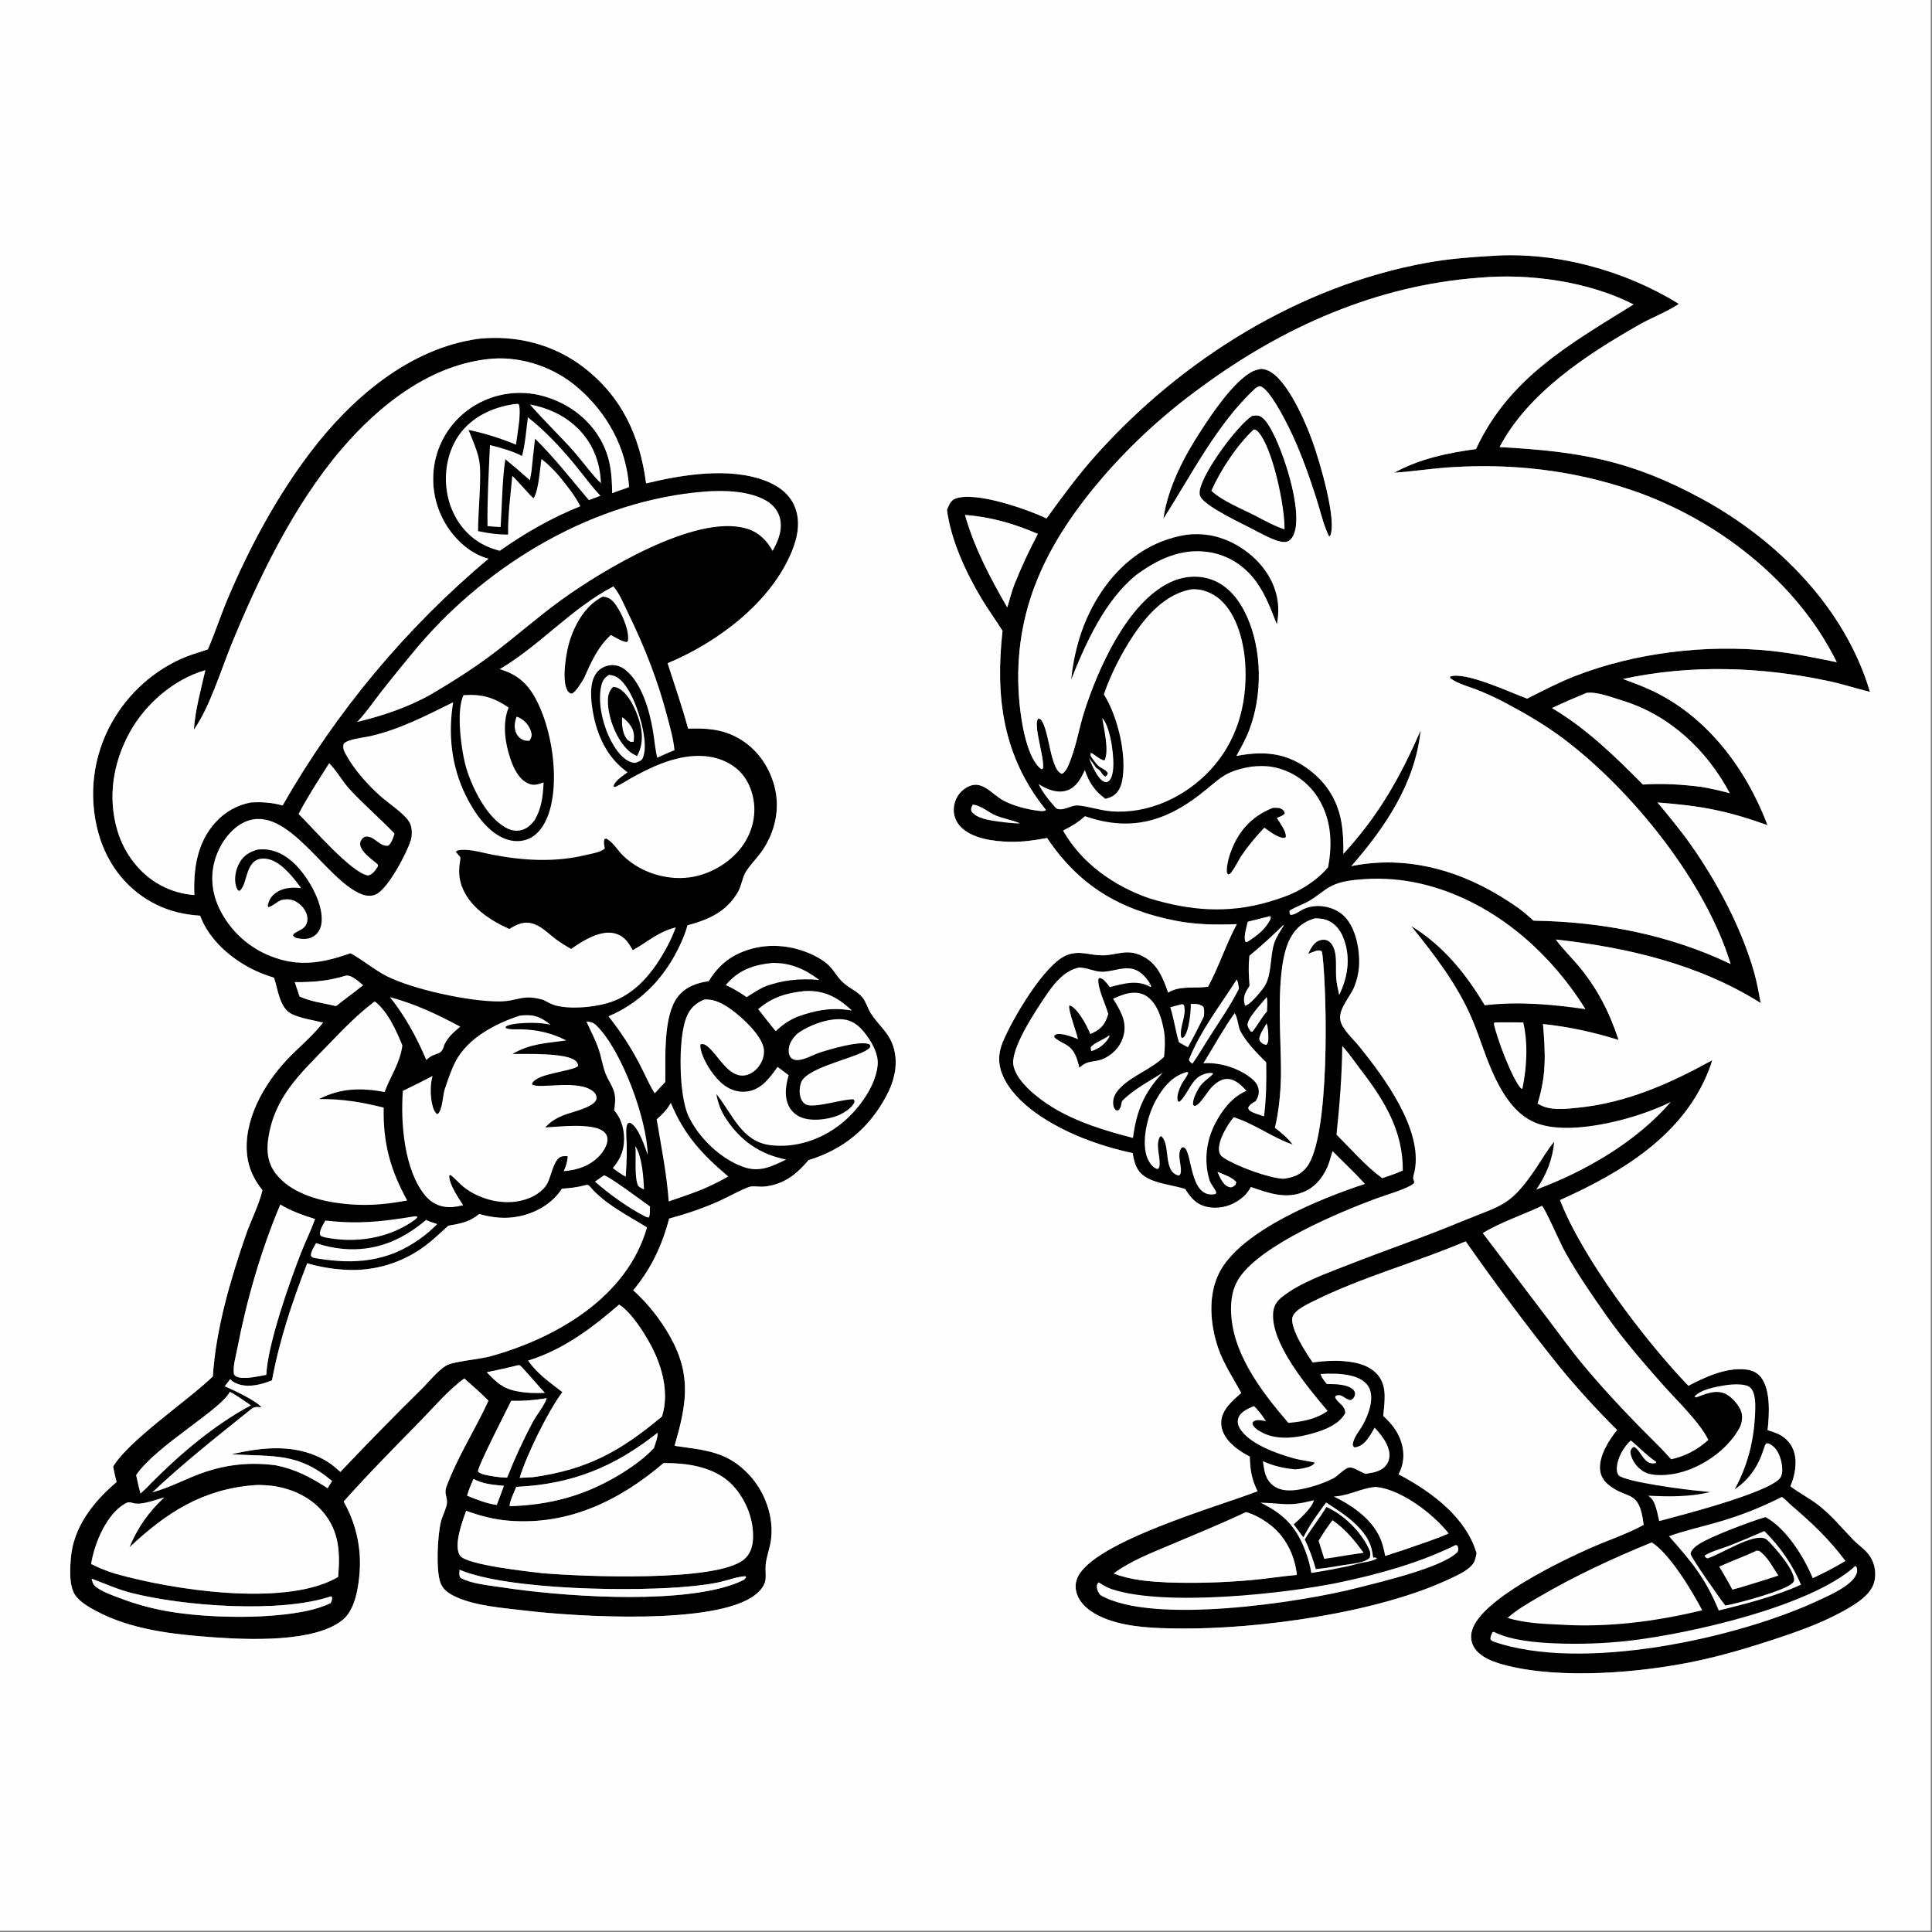 <svg height="1080" width="1080" xmlns="http://www.w3.org/2000/svg"><rect width="100%" height="100%" fill="#808080" stroke="none"/><g transform="scale(1.054)"><path d="m791.338 135.718c33.596-2.391 70.589 7.709 99.069 25.477-6.437 4.327-14.2 7.133-20.99 10.998-27.602 15.71-58.945 36.057-74.088 64.919 42.266 2.299 69.551 6.952 107.191 27.397 40.142 21.804 76.096 57.961 89.248 102.467-7.111-1.747-14.054-4.05-21.226-5.601-36.022-7.79-73.616-9.076-109.778-1.27 4.682 1.703 9.328 3.452 13.877 5.492 30.189 13.535 51.351 41.773 62.792 72.049-22.143-7.865-35.097-10.209-58.314-12.04 5.901 7.228 11.963 14.426 17.355 22.048 14.179 20.046 27.131 44.393 33.862 68.063 1.514 5.322 2.446 10.844 3.495 16.273-32.862-20.663-70.531-29.451-108.667-33.699 3.446 4.793 7.986 9.146 11.801 13.693 10.154 12.103 16.562 24.674 21.477 39.58-13.378-4.145-26.165-6.972-40.091-8.449 1.314 15.659 1.874 27.004-2.863 42.213 1.317.675 2.659 1.381 4.071 1.835 5.153 1.654 11.515.912 16.792.39 26.332-2.605 48.885-12.692 71.746-25.237-.435 1.61-.987 3.167-1.582 4.724-13.402 35.029-46.483 54.805-79.133 69.44 11.898 30.743 44.949 74.429 68.086 98.489 9.17-4.762 20.007-9.838 30.646-8.62 3.137.359 5.965 1.646 7.912 4.193 5.177 6.772 4.35 19.998 3.438 27.98q2.377.668 4.676 1.57c4.022 1.609 7.411 4.778 8.978 8.852 2.337 6.073.924 13.514-1.539 19.358 4.665 3.536 9.956 6.194 14.629 9.792 7.167 5.518 12.424 12.089 18.648 18.515 2.986 3.082 6.749 5.36 9.081 9.034 2.462 3.878 3.27 8.917 2.11 13.375-1.518 5.84-7.311 10.006-12.207 13.002-12.526 7.664-26.442 12.649-40.325 17.242-13.953 4.617-28.221 8.868-42.618 11.873-29.088 6.073-70.348 9.493-99.413 2.304-6.266-1.55-14.506-4.102-17.883-10.069-1.504-2.658-1.714-5.662-.9-8.58 4.615-16.533 47.122-36.819 62.514-43.662 9.123-4.057 19.223-7.372 27.975-12.095.182-.098.362-.201.544-.301-2.325-19.622-8.746-12.807-19.041-21.578-2.379-2.027-3.908-4.76-4.116-7.907-.475-7.171 4.702-15.506 9.081-20.814q-15.838-15.704-30.03-32.91c-17.405-21.586-34.338-44.451-50.282-67.15-26.432 11.263-54.774 18.852-80.503 31.617-3.244 1.609-10.346 4.854-11.331 8.551-1.546 5.796 7.519 19.469 10.666 24.028 5.34-.681 10.752-1.103 16.131-.709 6.657.488 14.181 2.079 18.592 7.529 4.993 6.168 3.366 14.318 2.727 21.584 4.518 4.115 8.026 8.481 9.74 14.446 1.652 5.746 1.174 11.26-1.614 16.531q1.01.508 2.003 1.048c16.346 8.897 33.913 22.149 39.365 40.771-.233 1.265-.476 2.55-.897 3.769-1.567 4.543-8.687 7.637-12.755 9.581-38.05 18.182-101.869 27.06-144.302 26.577-12.457-.142-25.907-.489-37.722-4.763-6.172-2.233-13.019-6.089-15.798-12.324-1.391-3.12-1.607-6.392-.316-9.585 7.815-19.331 76.695-38.618 95.65-46.142-3.135-6.105-4.009-11.539-4.136-18.363-3.992-2.063-7.968-4.626-10.971-8.011-2.622-2.956-4.47-6.614-4.174-10.652.472-6.444 6.097-11.13 10.625-15.053-4.235-7.877-9.273-15.255-12.215-23.776-4.264-12.352-5.6-27.833.438-39.842 11.331-22.534 54.087-39.684 77.354-47.287-5.432-6.001-11.492-11.586-17.166-17.376-.593 1.971-1.123 3.962-1.769 5.916-2.085 6.313-6.424 12.372-12.521 15.276-9.824 4.68-19.493 1.121-29.013-2.148-1.751 3.233-4.06 5.53-7.156 7.516-4.705 3.019-10.78 4.275-16.258 2.981-5.713-1.35-8.457-4.735-11.411-9.43-6.791-2.218-16.059-2.777-21.861-6.951-4.26-3.066-5.175-7.289-6.025-12.132q-6.94-1.462-13.728-3.515-6.789-2.053-13.376-4.682c-15.197-6.165-35.426-17.519-42.007-33.444-2.48-6.001-2.132-11.608.328-17.512 4.896-11.748 22.037-41.341 34.022-45.917 6.747-2.577 12.141.257 18.782.197 7.917-.073 12.637-3.681 20.885.256 8.161 3.896 11.15 11.549 13.909 19.52 6.08-3.915 14.233-2.067 21.192-3.158 5.786-10.725 9.457-22.39 15.239-33.17-11.105.457-21.787.306-32.755-1.865-29.633-5.865-50.922-18.596-67.871-43.819-6.454 1.229-12.96 2.137-19.545 2.011-8.501-.163-20.516-1.575-26.563-8.233-2.382-2.622-3.617-6.023-3.366-9.565.26-3.677 1.986-7.386 4.905-9.699 9.305-7.376 14.464 2.047 21.704 5.765 5.352 2.749 12.029 4.496 17.995 5.24 1.387.173 3.151.488 4.289-.381l-.385-.477c-22.638-28.299-26.542-59.674-22.674-94.541-3.495-5.632-7.463-10.973-10.879-16.66-8.382-13.955-16.489-31.308-18.589-47.495.995-2.298 1.851-4.947 4.407-5.927 10.737-4.119 38.278 5.682 48.405 10.482 8.332-11.52 16.78-23.027 26.269-33.63 45.512-50.853 108.043-89.817 175.659-102.017 11.346-2.047 22.865-2.956 34.363-3.596zm-78.861 317.155c18.61-20.247 30.055-40.348 40.959-65.482-2.795 27.852-18.778 51.464-36.738 71.968 30.008-6.078 59.103 2.562 84.208 19.234q2.148 1.429 4.275 2.889c2.853 2.153 5.532 4.404 8.18 6.805 35.957.549 71.948 7.361 104.52 23-13.396-43.819-52.307-92.056-88.482-119.354-9.468-7.145-19.988-13.301-30.448-18.878q-7.03-3.763-14.421-6.758c-4.949-2.059-11.216-3.453-15.436-6.677v-.781c7.774-2.95 32.141 8.51 40.855 11.691 8.357-4.193 16.613-8.551 25.338-11.948 32.052-12.483 69.558-16.917 103.748-13.404 11.799 1.212 23.527 3.649 35.132 6.051-21.067-42.901-63.792-75.974-108.629-91.212-31.491-10.702-63.473-14.338-96.608-12.17-9.835.643-19.6 2.212-29.406 2.853 13.232-7.368 28.405-10.503 43.295-12.528 17.508-37.8 49.837-55.733 83.561-76.698-23.584-12.143-55.368-16.613-81.791-14.184-54.303 3.987-104.036 26.005-147.536 58.066q-7.114 5.14-13.923 10.679-6.809 5.538-13.29 11.457-6.481 5.918-12.613 12.198-6.132 6.279-11.895 12.899c-29.699 34.466-48.324 70.443-44.884 117.34.705 9.614 3.407 30.268 10.914 37.255.504.469.616.498 1.141.785l.679-.462c.839-5.646-5.208-22.556-2.668-26.314.612.069 1.046-.039 1.491.447 4.534 4.952 4.857 26.747 11.189 28.765 2.56-1.179 3.974-5.731 4.918-8.262 2.948-7.908 4.328-16.426 6.891-24.49 7.315-23.023 22.909-58.152 45.688-68.873 6.817-3.209 14.772-3.98 21.932-1.39 9.016 3.262 14.891 11.097 18.706 19.544 8.156 18.06 8.27 41.854 1.218 60.286-1.82 4.756-4.329 9.26-6.799 13.702 13.396-2.529 24.937-2.037 36.496 5.832 10.188 6.936 16.807 16.494 19.071 28.66 1.074 5.769 1.245 11.606 1.162 17.459zm-178.253-130.7c1.157-3.942 2.236-7.929 3.623-11.796q5.547-13.952 12.61-27.202c-12.436-5.406-25.092-9.058-38.655-10.061 5.004 17.643 13.325 33.251 22.422 49.059zm163.103 164.896c-5.963 1.782-9.938 4.908-12.941 10.448-8.683 16.018-4.662 54.183-5.006 72.893-.173 9.393-1.06 18.57-3.186 27.737 3.489 2.677 6.759 5.38 9.418 8.918-10.868-3.772-20.308-11.047-31.303-14.496-3.415 4.157-8.379 12.267-7.733 17.842.212 1.835 1.222 2.852 2.722 3.815 6.816 4.374 23.612 10.64 31.484 10.936 5.103-.711 9.07-2.035 12.35-6.304 12.158-15.825 10.783-90.242 8.283-112.194-.086-.752-.268-1.454-.461-2.184-1.239-.626-2.241-.417-3.528.025-1.228.422-2.435.917-3.639 1.399 1.418-2.831 2.914-6.16 6.19-7.198 1.441-.456 3.165-.45 4.495.329 2.378 1.392 3.464 4.726 3.826 7.288.55 3.891.126 7.98.35 11.909.182 3.173.957 6.316 1.623 9.415 4.433-9.116 6.057-19.108 2.689-28.922-1.478-4.309-3.879-8.142-8.085-10.205-2.467-1.21-4.836-1.461-7.548-1.451zm220.084-66.374c-12.108-22.822-32.001-41.56-57.03-49.146-5.391-1.634-13.348-4.809-18.93-4.074-6.169 2.575-12.299 5.171-18.329 8.06 18.119 10.705 33.507 25.663 48.222 40.566 10.63-.716 20.879-.066 31.427 1.289 4.954.924 9.777 1.96 14.64 3.305zm-256.618 381.282c-13.019 6.193-26.4 11.567-39.661 17.215-10.175 4.334-21.562 8.663-30.476 15.315 9.001 3.569 19.049 4.291 28.651 4.776q22.149.728 44.221-1.246c8.117-.73 16.18-2.037 24.287-2.759-1.008-9.784-5.555-19.509-13.241-25.81-3.82-3.132-9.005-6.286-13.781-7.491zm2.62-254.836.871-.022c2.739-3.44 4.763-7.436 7.674-10.71.051-2.412.387-5.192-.142-7.543-2.158 2.781-10.628 11.38-10.121 14.969.165 1.165 1.079 2.343 1.718 3.306zm-17.703 74.379c1.196 2.663 2.817 6.785 5.743 7.873.911.339 1.521.493 2.419.01.353-.189 1-.723 1.33-.984l.495-1.38c-2.013-2.668-6.967-4.219-9.987-5.519z"/><path d="m664.109 220.523c.961-.096 2.22-.307 3.164-.111 2.883.598 5.179 4.363 6.563 6.763 6.688 11.607 16.716 41.929 12.81 54.994-.595 1.988-1.756 4.189-3.786 5.007-3.935 1.588-12.783-3.685-16.555-5.487-6.901-3.749-25.069-11.961-29.249-17.613-1.011-1.367-.987-2.922-.642-4.506 2.164-9.944 19.499-33.603 27.695-39.047z"/><path d="m664.925 227.747c1.1.129 1.647.452 2.405 1.294 7.752 8.611 14.248 40.079 13.928 51.711-5.297-1.732-10.172-4.409-15.082-7.003-7.228-3.76-17.981-7.96-23.726-13.464 4.963-11.139 13.589-24.22 22.475-32.538z" fill="#fefefe"/><path d="m668.915 195.615c1.278.136 2.606.445 3.777.987 10.161 4.708 19.912 27.614 23.624 38.081 3.403 9.598 13.02 41.436 9.103 49.662l-.614.014c-3.045-6.378-4.739-14.098-6.917-20.841-4.077-12.629-8.603-25.246-14.502-37.151-2.186-4.413-10.377-20.396-14.984-21.499-.741-.178-1.815.637-2.478.982-20.514 18.935-34.023 46.073-48.923 69.318 2.406-16.761 10.962-33.063 20.156-47.096 6.312-9.635 16.523-24.826 26.294-30.644 1.705-1.015 3.543-1.413 5.464-1.813z"/><path d="m724.124 466.203q3.646-.221 7.299-.183 3.653.037 7.294.334 3.641.296 7.252.85 3.611.553 7.174 1.361c37.096 8.535 67.924 34.817 87.749 66.653-17.937-2.543-35.386-4.134-53.473-2.043-9.831-16.596-22.188-31.81-38.862-41.955 12.336 15.372 24.136 30.509 31.998 48.755 4.589 10.651 7.582 21.874 12.735 32.308 4.95 10.023 11.769 20.162 22.885 23.839 18.917 6.257 53.151-3.189 70.04-11.75-18.222 21.146-45.425 36.955-71.468 46.557 5.384-7.687 8.675-16.045 9.552-25.375-3.624 4.294-6.487 9.384-9.631 14.045-13.697 20.306-17.849 19.362-39.607 28.285-19.595 8.215-39.794 14.983-59.558 22.795-11.556 4.567-25.675 9.381-35.473 17.143-2.731 2.164-4.416 4.605-4.753 8.122-1.575 16.437 18.567 40.084 28.853 52.383-6.09 4.38-13.535 5.734-20.859 6.326-14.704-17.147-31.388-38.787-30.336-62.544.232-5.245 1.494-10.272 4.499-14.651 11.978-17.456 52.402-34.367 72.395-41.811 4.035-1.502 17.528-5.47 19.987-8.081.525-.558-.037-1.438-.243-2.107-.335-1.084.43-3.123.664-4.266 4.508-22.036-16.195-49.869-29.286-66.094-3.048-3.777-9.19-9.257-10.086-13.944-1.162-6.083 5.128-12.313 7.347-17.703q.709-1.747 1.232-3.559.523-1.811.854-3.668.33-1.856.465-3.737.135-1.88.072-3.765c-.197-7.758-2.497-17.846-8.427-23.265-5.285-4.83-14.041-6.297-20.624-3.471-2.375 1.02-4.784 3.233-7.333 3.291-.574-.948-.568-1.152-.576-2.272 3.153-2.051 7.002-3.25 10.296-5.125 3.01-1.714 5.798-4.01 8.638-5.998 6.555-4.589 13.551-5.109 21.315-5.68z" fill="#fefefe"/><path d="m663.358 406.645c3.934-.501 8.002-.554 11.911.176q.878.169 1.746.381.868.212 1.724.467.857.255 1.7.552.843.297 1.67.635.827.338 1.636.717.81.379 1.599.797.79.419 1.558.876.768.457 1.512.951.745.495 1.464 1.026.719.53 1.411 1.096.691.566 1.354 1.165.663.599 1.296 1.231.632.631 1.233 1.293.6.662 1.167 1.353.567.69 1.099 1.408.532.718 1.028 1.462c7.575 11.327 8.433 24.671 5.918 37.735-4.089 4.953-10.075 9.338-15.737 12.333-5.164 2.732-10.789 4.602-16.39 6.204-21.357 6.105-41.265 4.461-62.368-1.95-18.844-6.423-36.161-18.541-46.121-36.073 4.368-2.179 8.035-4.32 11.652-7.627 22.921 7.974 41.397 3.516 60.518-11.123 11.227-8.595 12.747-12.549 27.42-15.085z" fill="#fefefe"/><path d="m674.908 428.546c1.451-.088 3.234-.271 4.579.415 1.181.602 1.468 1.208 1.946 2.335-1.015 1.491-2.655 1.733-4.269 2.504 1.453 2.428 5.105 7.154 4.772 10.053-.343.38-.325.5-.919.511-3.323.06-7.817-3.618-10.439-5.411-4.677 4.854-8.763 9.831-12.546 15.412-1.415 2.464-2.774 5.092-4.39 7.425-.724 1.046-1.053 1.762-2.324 1.979l-.617-1.037c-.257-4.227 1.384-9.449 3.045-13.336 4.299-10.056 11.063-16.746 21.162-20.85z"/><path d="m631.382 312.625c.243-.024.485-.053.729-.073 5.45-.442 11.087 1.961 15.103 5.537 9.398 8.369 12.9 24.056 13.348 36.091.754 20.252-4.776 39.353-18.809 54.391-13.229 14.177-32.943 23.355-52.525 21.715-5.937-.497-11.526-2.516-17.35-3.08-3.259-.316-6.607 2.287-9.914 2.018-1.625-.131-1.786-.496-2.847-1.634-3.265-3.715-6.095-7.273-8.289-11.732 1.101.645 2.211 1.309 3.355 1.877 3.684 1.827 8.128 2.875 12.103 1.35 4.82-1.849 6.984-6.304 9.08-10.65 2.232 6.552 5.284 11.149 10.942 15.246 1.397-.418 2.822-.823 4.063-1.612 2.676-1.701 4.131-4.812 4.737-7.835 2.695-13.434-2.321-34.388-9.666-45.949 3.623-10.662 9.542-22.219 15.812-31.547 7.235-10.763 16.899-21.498 30.128-24.113z" fill="#fefefe"/><path d="m572.32 513.131c4.038-.023 7.642 2.038 11.66 2.22 5.426.245 10.805-2.632 16.299-1.572 4.356.84 7.282 4.212 9.603 7.735l-.691 1.062.893-.686.428 1.095-.287.511c-7.212-4.092-14.199-1.766-21.644.007q-.487-.641-.988-1.27c-1.073-1.343-2.632-3.372-4.468-3.571l-.614.712c-.205 5.398 3.801 12.942 5.278 18.396-.23.757-.458 1.505-.744 2.244-1.763 4.542-4.43 6.515-8.778 8.416-1.398-3.179-2.861-6.261-4.84-9.128-1.349-1.953-3.893-5.607-6.229-6.045-.957 1.799 3.892 14.582 4.546 17.861-2.933-1.117-5.795-2.267-8.933-2.66-1.526-.19-2.453-.166-3.65.814l.057.873c1.857 1.805 4.171 2.674 6.359 3.993 4.61 2.778 5.658 7.304 6.948 12.15 4.682-4.732 8.159-2.178 14.142-5.5 4.667-2.592 8.035-6.648 9.295-11.873 1.781-7.385-1.931-13.222-5.623-19.235 2.772-1.226 5.589-2.454 8.599-2.961 3.44-.579 6.895-.122 9.741 2.003 5.506 4.112 7.693 12.182 8.77 18.66.617 4.455.378 8.666-.055 13.121-6.852 6.636-16.463 9.699-23.143 16.357-2.226 2.219-3.977 4.92-3.877 8.164.049 1.577.39 2.823 1.6 3.886l1.185-.083c1.266-1.097 1.381-2.494 1.716-4.04l.157-.757c5.755-6.036 14.655-10.698 21.728-15.164-10.138 10.78-13.903 20.243-15.889 34.666-14.582-3.744-29.857-8.364-42.75-16.298-7.11-4.374-18.786-13.172-20.622-21.953-1.837-8.786 11.289-28.39 16.355-36.01 4.482-6.74 10.101-14.466 18.466-16.14z" fill="#fefefe"/><path d="m817.861 639.492c2.29 2.684 9.426 19.528 12.449 24.901 6.441 11.448 14.204 22.723 21.766 33.463 9.023 12.814 19.593 24.94 29.976 36.683 7.078 8.006 19.488 19.769 24 29.124q-1.031.958-2.123 1.845-1.092.888-2.241 1.7-1.15.812-2.35 1.546-1.201.734-2.448 1.386-1.247.652-2.535 1.219-1.288.567-2.611 1.047-1.323.48-2.675.87-1.352.391-2.727.69l-5.35-5.745c-14.26-14.162-28.024-28.366-40.92-43.816-6.879-8.24-13.145-16.997-19.645-25.536l-34.049-44.877c8.901-5.555 21.671-9.864 31.483-14.5z" fill="#fefefe"/><path d="m876.037 818.001c9.736 6.269 21.117 25.36 26.779 36.03-24.83 6.011-50.14 9.243-75.693 7.621-9.327-.407-18.579-.853-27.577-3.543 4.975-4.484 10.931-7.806 16.683-11.181 19.141-11.231 39.284-20.51 59.808-28.927z" fill="#fefefe"/><path d="m915.245 734.646c3.203-.492 9.435-.907 12.293.738 1.447.832 2.205 2.371 2.662 3.921.998 3.378.791 7.392.633 10.88-.645 14.21-3.952 27.144-10.769 39.654 8.033-5.407 12.646-12.693 15.519-21.869.368-1.174.426-1.546 1.248-2.489.634-.046 1.091-.003 1.668.287 3.315 1.668 4.992 4.818 5.961 8.263.742 2.636 1.455 7.196-.195 9.653-5.337 7.947-54.368 20.401-64.286 23.053-.857-3.321-1.85-10.305-4.648-12.458-.416-.321-.75-.643-1.118-1.018 11.091.57 21.919.663 32.782-1.904l-5.175-.559c-6.704-.496-40.619-4.9-43.402-8.417-.717-.906-.933-2.241-.92-3.368.064-5.506 3.511-11.427 7.386-15.087 4.353 3.503 8.164 7.72 12.793 10.865.735.499.445.121.752 1.065-.162.052-.32.12-.486.157-6.041 1.351-7.434-6.651-11.27-8.653-.764.347-.98.508-1.458 1.241-.573.879-.546 1.693-.305 2.705.9 3.786 3.437 7.073 6.733 9.086 4.786 2.924 13.562 2.03 18.805.734 12.622-3.119 25.435-12.028 31.927-23.455 1.398-2.459 2.023-6.005 1.178-8.744-1.083-3.511-4.978-7.974-8.262-9.585-5.263-2.582-10.724.006-15.766 1.822l-.738-.547-.92.883c3.906-4.755 11.766-5.882 17.378-6.854z" fill="#fefefe"/><path d="m700.341 728.718c4.944-.341 10.217-.336 15.094.646 3.903.786 8.149 2.426 10.335 5.976 3.584 5.822-.032 15.256-3.143 20.709-1.593 2.792-4.226 5.831-4.962 8.988-.311 1.33-.246 1.441.456 2.522.486.032.51.059 1.071-.048 4.861-.923 7.643-6.51 9.849-10.335 3.15 3.32 6.597 7.627 7.631 12.145.571 2.497.323 5.136-1.143 7.291-2.623 3.857-7.047 4.402-11.275 5.071-2.396-.713-6.224-3.583-8.542-3.347-2.618.266-5.961 4.424-8.502 5.71-5.626 2.847-12.203 4.992-18.422 6.009-4.519.739-9.65.811-13.463-2.107-4.311-3.299-4.89-8.003-5.543-13.003 5.539 2.559 11.004 3.738 17.046 4.348 1.589-.133 3.162-.289 4.715-.661 2.131-.51 4.61-.962 5.802-2.914-3.541-.839-7.152-1.174-10.699-2.125-8.904-2.385-24.719-7.842-29.379-16.531-.891-1.663-1.072-3.362-.429-5.146 1.181-3.28 5.258-4.931 8.208-6.173 2.557 2.333 4.523 5.103 6.381 8-1.971-.333-4.524-1.045-6.372.013-.705.404-.605.715-.812 1.434.863 2.173 3.143 3.527 5.131 4.568 8.724 4.567 19.857 2.654 28.871-.165 5.64-1.764 12.342-4.698 15.203-10.154-.071-4.232-3.805-4.937-5.377-8.333l.41-.839c3.426-1.417 4.744 2.14 7.963 2.258 1.051-.53 1.733-1.281 2.069-2.453.289-1.012.097-1.999-.604-2.784-2.934-3.284-10.185-3.184-14.24-3.242-1.354-1.716-2.665-3.205-3.328-5.328z" fill="#fefefe"/><path d="m629.427 568.558.747.067c.21 1.374-2.803 4.952-3.529 6.474-1.151 2.409-2.852 6.285-1.91 8.899l.794.358c4.319-3.787 6.078-11.242 11.317-13.928 1.741-.893 4.688-1.784 6.588-1.184-.797 1.813-5.488 4.104-7.644 7.916-1.284 2.271-3.59 6.423-2.9 8.981l.791.44c3.178-.893 6.7-7.977 9.478-10.535 2.298-2.117 5.048-4.092 8.333-3.802 3.989.352 7.071 3.481 9.568 6.317-7.461 3.189-12.691 9.965-16.402 17-4.931 9.35-6.275 20.326-3.129 30.453.874 2.524 2.757 4.157 3.6 6.547l-.477.718c-.515.098-.838.177-1.336.218-12.321 1.006-11.017-21.59-15.031-24.675-.668-.514-.824-.278-1.569-.128-2.741 3.544.042 8.884-.448 12.973-.132 1.1-.27 1.213-1.098 1.833-8.639-1.958-4.103-16.548-9.343-20.975l-.808.596c-2.216 4.978.533 10.116-.062 15.166-.124 1.052-.126 1.085-1.009 1.721-.604-.159-.712-.155-1.329-.502-2.165-1.22-3.906-4.332-4.577-6.629-2.607-8.926.815-22.084 5.327-29.965 3.72-6.499 8.598-12.369 16.058-14.354z" fill="#fefefe"/><path d="m944.939 793.95c1.603.742 3.757 3.248 5.182 4.464 10.788 9.204 20.154 18.022 28.646 29.46q-8.403 5.093-17.357 9.14c-4.642-11.214-14.082-26.454-25.044-32.374-7.555 2.124-28.877 10.194-35.1 14.207-1.795 1.157-4.269 2.965-4.614 5.237-.21 1.386 16.332 24.957 18.412 27.429 6.248-.997 31.121-7.79 35.335-11.694.604-.56 1.12-1.035 1.131-1.886.072-5.54-10.369-17.438-14.328-21.241-.381-.277-.514-.397-.986-.616-6.516-3.024-23.697 8.422-30.706 10.459-.93-.559-1.037-.437-1.487-1.494 3.659-2.353 9.396-3.781 13.559-5.406q9.152-3.643 18.159-7.631c8.165 8.074 15.066 17.85 19.419 28.472-13.673 6.237-29.068 10.056-43.591 13.697-6.997-17.041-14.42-25.886-26.413-39.42 8.124-2.956 16.689-4.831 24.998-7.217q9.01-2.53 17.728-5.935 8.717-3.405 17.057-7.651z" fill="#fefefe"/><path d="m711.88 554.786c.173.175.354.345.521.527 3.298 3.598 6.197 7.973 9.182 11.856 12.449 16.195 22.616 32.482 22.419 53.671l-4.155 1.697-6.756 2.361c-9.042-6.579-16.332-15.28-24.266-23.083 1.652-15.699 2.889-31.238 3.055-47.029z" fill="#fefefe"/><path d="m771.974 819.443c.702.066.29-.038 1.152.549.417 1.418.416 1.608.02 3.032-7.614 8.298-41.754 16.179-53.202 19.135-30.046 7.759-109.346 19.737-136.315 3.833-.997-1.246-1.871-2.537-1.917-4.207-.037-1.373.13-1.62.965-2.596 2.295 1.486 4.478 2.809 7.086 3.674 28.006 9.281 91.662 2.439 120.52-3.596 20.883-4.368 42.53-10.349 61.691-19.824z" fill="#fefefe"/><path d="m696.859 795.654c-.682 3.766-7.753 10.231-10.706 12.824l5.123 6.872c3.317-6.682 7.643-12.508 12.041-18.499 4.746 3.112 9.684 6.171 13.944 9.938 5.617 4.967 9.942 10.288 10.803 17.925.291 2.578.813.609 2.277 1.705-1.511 1.248-3.739 1.534-5.608 1.998-3.25.386-6.809 1.621-10.063 2.313q-9.561 2.018-19.217 3.523-.773-4.752-2.298-9.318c-4.89-14.241-11.349-21.507-24.67-27.991 13.112.363 14.571 2.246 28.374-1.29z" fill="#fefefe"/><path d="m703.477 799.271c9.023 3.954 18.17 12.93 22.374 21.871.854 1.816 1.256 3.091.525 5.055-2.507 2.763-10.121 3.198-13.758 3.852-4.901.824-9.778 1.64-14.724 2.153-1.566-5.465-3.409-10.623-5.893-15.745 3.574-5.879 7.913-11.265 11.476-17.186z"/><path d="m706.7 806.268c6.863 4.696 11.663 10.672 16.548 17.279l-8.912 1.328q-5.99 1.057-12.018 1.866l-2.983-9.558c2.209-3.812 4.725-7.394 7.365-10.915z" fill="#fefefe"/><path d="m984.081 830.463.759 1.018c.191 1.198.236 2.104-.207 3.263-2.314 6.047-13.612 10.995-19.097 13.587-43.761 20.681-127.049 38.832-173.936 22.149l-1.139-.974c-.064-1.36.294-2.142.858-3.336.32-.677.074-.4.94-.707 9.114 4.58 22.173 5.679 32.234 6.107q9.92.417 19.843.07 9.923-.348 19.789-1.459c31.436-3.633 96.398-18.116 119.956-39.718z" fill="#fefefe"/><path d="m728.817 788.689c.641-.149.331-.118 1.267-.022 13.328 1.38 30.263 14.415 38.254 24.639-7.363 3.288-15.365 5.707-22.962 8.449l-10.714 3.491c-.487-2.462-1.014-4.924-1.836-7.3-3.966-11.474-14.981-19.131-25.439-24.25.171-.012.342-.021.513-.035l.852-.078c6.84-.568 13.027-4.129 20.065-4.894z" fill="#fefefe"/><path d="m654.775 537.338c1.617 1.724 1.815 7.118 3.151 9.617 3.341 6.25 8.723 11.507 13.657 16.513.165 9.434.053 19.254-1.184 28.618-2.257-.789-5.054-1.466-7.095-2.682-.99-.59-1.021-.838-1.33-1.878.699-1.765 2.481-2.613 4.012-3.597 1.239-1.883 1.816-3.744 1.548-6.014-.292-2.466-1.929-4.433-3.792-5.95-6.686-5.448-17.012-8.72-25.518-8.009 5.408-8.791 10.573-18.248 16.551-26.618z" fill="#fefefe"/><path d="m931.635 822.391 1.33.129c4.225 2.683 7.461 8.96 10.223 13.11-6.385 2.151-12.876 4.055-19.307 6.067l-5.1 1.417c-2.174-4.155-4.585-8.182-6.952-12.229 6.509-3.03 13.306-5.377 19.806-8.494z" fill="#fefefe"/><path d="m792.741 542.225q7.576-.074 15.152.036c2.598 11.102 1.867 23.986-.439 35.07l-.661.072c-4.609-4.61-13.184-27.332-14.53-34.531z" fill="#fefefe"/><path d="m680.707 490.525.052.545c-1.752 2.805-3.838 5.875-4.885 9.019-2.537 7.624-1.033 17.74-5.971 24.168-1.803 2.348-7.04 8.858-9.588 9.152-.074-.271-.151-.54-.222-.812-1.074-4.164.506-6.385 2.61-9.826-.472-5.414-.637-10.449-.087-15.874 6.322-5.206 12.24-10.652 18.091-16.372z" fill="#fefefe"/><path d="m631.549 532.432c2.617.046 4.649-.214 6.701 1.554.664 1.747.402 3.341.246 5.17-2.714 5.5-5.456 10.946-8.46 16.296-1.625-.818-3.194-1.756-4.777-2.655-1.847-6.093-2.653-12.455-4.59-18.586l6.117-1.642c.614.017.218-.04 1.119.437 1.698 5.607-2.58 11.657-1.419 17.121l.694.394c.446-.268.542-.281.913-.754 2.524-3.216 3.544-13.189 3.456-17.335z" fill="#fefefe"/><path d="m655.92 519.463c.847 1.113.938 3.553 1.183 4.952-4.341 8.607-10.097 16.967-15.306 25.076-3.134 4.879-5.999 10.015-9.41 14.702-.9-.715-1.501-1.09-1.829-2.225 6.149-15.407 16.491-28.592 25.362-42.505z" fill="#fefefe"/><path d="m584.591 380.903c.172.161.368.299.514.484 4.082 5.166 6.212 21.412 5.118 27.876-.31 1.836-.868 4.222-2.54 5.284-.618.392-1.225.37-1.919.135-3.521-1.19-6.95-9.329-8.163-12.657 1.342 1.743 2.614 3.525 3.881 5.323 1.133.665 1.807 1.079 2.538 2.217.719 1.119 1.029 1.645 2.201 2.327.893-.787 1.017-.659 1.281-1.894-.918-1.76-3.426-2.446-4.912-3.751-1.266-1.112-2.33-2.742-3.345-4.089-1.037-1.375-.957-1.267-.723-2.944l-.1-.041c2.305.993 5.121 3.989 7.398 4.098 2.515-5.32-.403-16.73-1.229-22.368z" fill="#fefefe"/><path d="m672.796 486.07.73-.204.74.67-.148.329-.927-.991.778 1.301c-2.545 5.581-7.564 9.374-12.64 12.515l-.709-.143c-1.376-2.263.591-8.201 1.128-10.723z" fill="#fefefe"/><path d="m515.966 426.722c4.469.428 8.243 4.194 12.408 5.865 4.017 1.612 8.44 2.293 12.352 3.972l-.474.218q-5.477-.293-10.907-1.061c-4.513-.648-11.282-1.522-14.163-5.368-.35-1.858-.064-2.012.784-3.626z" fill="#fefefe"/><path d="m671.775 542.798c.838 2.029.926 5.463.922 7.676-.002 1.464-.086 2.71-1.133 3.744l-1.605-.508c-1.278-.996-1.734-1.092-2.142-2.705.517-3.025 2.403-5.605 3.958-8.207z" fill="#fefefe"/><path d="m588.364 548.993-.045 1.02c-2.179 3.783-5.452 6.191-9.595 7.53-.18-.649-.2-1.354-.271-2.023 1.635-2.54 7.37-4.195 9.911-6.527z" fill="#fefefe"/><path d="m253.781 179.672c19.826-2.104 39.742 2.85 55.597 15.014 20.496 15.725 29.952 36.492 33.295 61.668 19.44-4.663 44.129-8.714 63.299-1.383 6.529 2.497 12.566 6.738 15.389 13.352 3.363 7.879 1.808 16.242-1.293 23.883-11.09 27.335-39.562 48.529-65.986 59.553 3.752 11.613 7.64 22.857 10.868 34.655 9.667-.245 17.864.166 26.498 4.972 9.632 5.36 16.231 14.535 19.159 25.102 3.373 12.166.561 24.84-6.626 35.081-2.587 3.686-6.041 7.004-8.389 10.806-1.932 3.128-2.267 7.323-4.21 10.704-6.067 10.557-15.491 14.627-26.742 17.692-.559 1.95-1.156 3.878-1.919 5.76-7.766 19.166-20.876 34.368-39.973 42.497q4.834 6.052 9.046 12.553 4.212 6.5 7.761 13.385c2.583 4.961 4.678 10.132 7.676 14.873l5.605-6.011c.206-12.48-1.223-34.559 6.408-44.867 4.046-5.466 10.153-7.699 16.635-8.589 5.232-8.484 11.611-13.697 21.193-16.734 11.779-3.733 24.931-2.063 35.791 3.688 10.03 5.312 8.896 9.255 15.234 14.558 3.023 2.53 6.851 4.055 9.377 7.191 1.947 2.416 2.648 5.61 4.291 8.209 4.135 6.54 9.75 10.22 12.121 18.103 2.713 9.023.431 17.998-3.911 26.075-9.192 17.1-22.719 28.186-41.185 33.852-3.797 4.48-7.857 8.51-13.193 11.115-3.335 1.628-7.391 2.789-11.121 2.945-2.187.091-5.416-.54-7.428.231-5.256 2.014-10.355 5.009-15.51 7.344-8.663 3.924-17.498 6.828-26.65 9.361-3.656 14.102-9.629 26.77-19.031 37.994q2.956 2.692 5.684 5.615 2.728 2.923 5.209 6.058 2.482 3.135 4.7 6.461 2.219 3.327 4.16 6.822c11.421 20.59 8.337 36.055 2.176 57.553 16.035 2.375 28.073 2.757 39.874 15.751 8.262 9.098 12.927 22.172 11.205 34.449-.601 4.286-2.342 8.531-2.76 12.79-.247 2.525.154 5.087-.057 7.611-.3 3.591-3.002 6.518-5.734 8.604-21.094 16.1-95.003 11.364-121.435 8.223-11.599-1.407-26.351-2.377-37.037-7.283-3.628-1.666-6.994-3.784-8.334-7.734-2.363-6.966-1.503-25.062.439-32.547.709-2.734 2.932-7.026 3.111-9.663.206-3.034-1.569-4.992-.356-8.295 5.863-15.963 15.316-30.455 22.381-45.858-4.093-4.082-8.491-7.943-12.818-11.774-8.483 6.113-15.86 14.948-23.186 22.422-13.852 14.132-27.676 28.087-40.835 42.875q1.191 2.081 2.227 4.243 1.036 2.161 1.912 4.393.875 2.232 1.586 4.522.71 2.29 1.251 4.625.541 2.336.91 4.704.37 2.369.565 4.759.196 2.389.216 4.786.021 2.398-.134 4.79c-.583 8.225-2.22 20.266-8.929 25.837-14.803 12.295-50.62 10.635-69.303 9.28-20.919-1.518-43.115-3.964-61.88-14.082-3.668-1.978-7.622-4.29-10.289-7.556-3.913-4.792-3.27-14.433-2.799-20.291 1.333-16.572 12.067-30.033 24.29-40.405-.781-2.719-1.352-5.401-1.85-8.184 8.461-14.096 39.66-34.985 52.859-47.774 1.625-25.142 9.26-51.046 17.409-74.741 2.759-8.021 6.958-15.832 8.908-24.064-4.367-5.412-7.34-11.516-8.125-18.475-2.096-18.592 8.927-37.78 21.211-50.806 6.055-6.422 13.19-12.183 18.664-19.101.131-.165.258-.333.386-.5-5.258-1.273-11.536-2.176-16.421-4.447-6.665-3.098-7.448-13.06-9.568-19.339-3.327-1.063-6.576-2.189-9.746-3.666-12.362-5.757-24.658-16.13-29.451-29.229-8.178-.548-15.931-2.248-23.304-5.908-14.524-7.209-24.672-19.613-29.757-34.938q-.572-1.781-1.058-3.587-.486-1.806-.884-3.634-.398-1.828-.707-3.672-.309-1.845-.529-3.703-.22-1.857-.349-3.723-.13-1.866-.169-3.736-.039-1.87.011-3.74.051-1.87.192-3.735.141-1.865.372-3.721.231-1.857.552-3.699.321-1.843.73-3.668.409-1.826.906-3.629.497-1.803 1.08-3.58.583-1.778 1.252-3.525.668-1.746 1.421-3.459.752-1.713 1.586-3.387.756-1.518 1.576-3.003.82-1.485 1.702-2.934.882-1.448 1.824-2.859.942-1.41 1.944-2.779 1.001-1.369 2.059-2.694 1.058-1.326 2.172-2.605 1.113-1.28 2.28-2.511 1.167-1.231 2.384-2.412 1.218-1.181 2.484-2.309 1.266-1.129 2.579-2.202 1.313-1.074 2.67-2.091 1.357-1.018 2.756-1.976 1.399-.959 2.837-1.858 1.438-.899 2.913-1.736 1.475-.837 2.984-1.611 1.509-.774 3.05-1.484c4.662-2.092 9.689-3.547 14.544-5.133 3.847-8.902 6.818-18.186 10.616-27.128 11.521-27.129 25.811-53.76 43.647-77.294 21.703-28.636 52.489-55.283 89.271-60.328zm70.865 81.896c2.957-1.244 6.053-2.05 8.996-3.274-1.449-20.774-11.483-39.139-27.214-52.712-12.227-10.549-28.909-16.452-45.078-15.37-32.428 2.555-60.127 24.424-80.51 48.379-24.956 29.33-43.585 67.755-58.136 103.309-5.729 13.996-11.391 33.031-19.901 45.143.864-11.078 3.659-20.883 6.107-31.595-16.664 4.76-31.766 17.843-40.076 32.927-8.835 16.037-11.846 34.414-6.559 52.157 3.607 12.106 11.797 23.018 23.016 29.021q2.057 1.099 4.218 1.977 2.161.879 4.401 1.527 2.241.649 4.537 1.06 2.296.412 4.622.582c-.518-14.09 1.485-28.002 11.421-38.783q.908-.999 1.894-1.921.986-.922 2.043-1.761 1.058-.839 2.18-1.589 1.122-.751 2.301-1.407 1.18-.657 2.408-1.216 1.229-.558 2.499-1.016 1.271-.457 2.574-.809 1.303-.353 2.63-.598c5.924-.371 11.129.01 16.874 1.578q5.308-9.302 11.022-18.36 5.714-9.058 11.822-17.855 6.108-8.797 12.599-17.316 6.491-8.518 13.352-16.742 6.86-8.224 14.078-16.136 7.217-7.913 14.776-15.499 7.56-7.587 15.447-14.831 7.887-7.245 16.087-14.135c-9.555-2.447-17.748-10.106-22.736-18.404q-.585-.976-1.121-1.979-.536-1.003-1.022-2.031-.486-1.028-.922-2.079-.435-1.051-.818-2.122-.384-1.07-.714-2.159-.33-1.088-.607-2.191-.277-1.103-.499-2.219-.223-1.115-.39-2.24-.168-1.125-.28-2.257-.112-1.132-.169-2.268-.056-1.136-.057-2.273-.001-1.137.054-2.273.055-1.136.165-2.268.11-1.132.276-2.258.166-1.125.386-2.241.221-1.115.496-2.219.277-1.095.608-2.175.33-1.08.715-2.142.384-1.062.82-2.103.437-1.042.925-2.061.487-1.018 1.025-2.011.538-.994 1.124-1.959.587-.965 1.221-1.9.634-.934 1.313-1.837.68-.902 1.403-1.769.724-.867 1.49-1.697.765-.83 1.572-1.621.806-.791 1.65-1.541.845-.75 1.725-1.457.881-.707 1.796-1.369.915-.663 1.861-1.279.947-.616 1.923-1.184.985-.576 1.997-1.103 1.011-.527 2.048-1.004 1.036-.476 2.095-.901 1.059-.425 2.137-.798 1.078-.373 2.174-.692 1.095-.319 2.205-.583 1.109-.265 2.231-.475 1.121-.21 2.251-.365 1.131-.154 2.267-.253 1.137-.099 2.277-.142 1.14-.042 2.281-.029 1.14.013 2.279.083 1.139.069 2.273.194 1.134.126 2.26.306 1.127.181 2.243.417 1.116.236 2.219.527c12.997 3.501 24.21 11.378 30.924 23.132 5.255 9.201 6.175 18.137 6.197 28.537zm-161.711 408.435c-7.853 20.152-14.729 40.787-18.685 62.077-5.566 2.312-12.725 4.104-18.543 1.785-1.45-.578-2.525-1.293-3.632-2.379q-1.461 1.863-2.867 3.768c4.146 1.719 17.13 7.832 19.494 11.19-.253-.034-.506-.072-.76-.102-2.161-.258-3.213-.201-4.936 1.181-17.714 14.215-35.656 28.345-52.173 43.947 7.039-1.913 13.524-4.987 20.208-7.837 14.975-6.387 29.053-8.595 45.212-6.5 10.622 2.139 18.482 6.363 27.51 12.157l2.348-3.824c-18.295-15.318-30.996-12.779-53.271-14.177 17.234-4.044 35.48-5.737 51.181 4.174 2.35 1.484 4.445 3.329 6.485 5.206q21.205-22.416 43.191-44.067c3.99-3.939 8.241-9.486 12.998-12.383 3.513-2.139 17.853-3.359 22.893-4.74 35.103-9.62 72.993-31.354 83.546-68.517-10.169-6.286-22.253-12.281-30.11-21.471-.934-1.093-1.138-1.184-2.603-.892-4.138 1.092-8.105 1.617-12.378 1.825-4.962 7.75-13.524 12.732-22.441 14.635-7.278 1.553-14.362.848-21.445-1.194-5.169 4.294-10.018 5.098-16.355 6.208-3.95 3.485-7.746 7.233-11.953 10.405q-1.145.872-2.329 1.691-1.183.819-2.402 1.585-1.219.765-2.471 1.475-1.253.71-2.535 1.362-1.283.653-2.594 1.248-1.311.595-2.647 1.13-1.336.535-2.695 1.01-1.358.474-2.737.888-1.379.413-2.775.764-1.396.351-2.806.639-1.41.287-2.832.512-1.422.224-2.852.384-1.431.16-2.867.256-1.436.096-2.875.127-1.439.032-2.878-.002-1.439-.033-2.875-.131-5.017-.286-9.969-1.142-4.953-.857-9.775-2.271zm126.034 68.718c-1.88-1.852-12.226-14.043-13.174-14.526-.314-.16-.698-.096-1.046-.144-5.496 1.421-11.004 2.613-16.566 3.742 5.105 5.323 8.404 8.615 15.909 10.048 4.997 1.015 9.797 1.061 14.877.88zm-13.361 45.09 7.011-.357c28.944-4.045 46.359-13.71 68.503-32.228 3.866-12.471.151-26.269-5.757-37.454-3.505-6.635-10.53-17.844-17.006-21.856-14.556 12.565-29.631 23.951-48.262 29.698 4.814 6.974 11.56 11.61 18.183 16.709-7.634 10.108-19.011 33.367-22.672 45.488zm76.331-7.865c-23.448 20.03-50.575 33.149-82.117 30.584-8.023-.652-15.075-2.551-22.604-5.243-1.938 5.431-6.74 18.163-3.347 23.629 3.188 5.135 37.208 8.658 44.008 9.469 20.804 1.758 92.288 4.819 106.718-7.323 3.136-2.638 4.455-6.343 4.725-10.347.699-10.346-3.548-21.11-10.497-28.689-8.008-8.735-20.505-11.51-31.936-11.982q-2.474-.092-4.95-.098zm-193.048-247.423c2.872 1.276 5.686 2.063 8.731 2.818l10.614 2.238c4.715-3.762 9.679-7.261 14.337-11.074-2.127-1.71-5.842-5.295-8.707-5.087-.27.02-.534.088-.801.132-9.26 2.788-17.13 3.416-26.714 3.337zm267.4-2.825c-9.352.955-16.896 3.32-24.146 9.519 3.079 3.879 6.086 7.862 9.274 11.649 3.608-3.421 6.878-5.665 11.449-7.64 9.828-3.557 18.551-5.103 28.909-3.288-6.816-6.426-13.93-10.546-23.646-10.341q-.921.023-1.84.101zm-155.92 273.138c20.929-.647 39.066-5.374 57.152-16.093 7.01-4.155 13.616-8.805 19.286-14.682.583-2.082 2.291-6.093 1.892-8.121-22.936 18.158-45.438 27.275-74.866 28.644-.852 2.18-3.881 8.247-3.464 10.252zm-103.261-152.298c-6.31-1.947-12.762-4.268-18.451-7.674-10.273 24.379-17.844 50.645-22.846 76.613-.802 4.166-2.366 9.173-1.733 13.377.789 1.074 1.288 1.401 2.619 1.672 4.281.872 10.267-.582 14.535-1.368.753-16.293 12.323-49.16 18.473-64.841 2.339-5.963 5.229-11.769 7.403-17.779zm84.004 137.798c-1.255 2.94-2.554 5.833-3.386 8.927 4.934 2.018 10.406 4.191 15.72 4.904 1.28-3.374 2.609-6.739 3.822-10.138-5.335-.513-11.403-.934-16.156-3.693zm-118.056-38.993c-3.623-2.392-7.297-5.215-11.179-7.143-4.789 9.547-38.964 28.418-49.669 44.131.722 3.264 1.387 6.552 2.318 9.763 1.897-1.721 3.752-3.423 5.469-5.331 15.396-15.547 33.674-31.085 53.061-41.42zm155.882-3.646c-5.987.965-11.772 1.419-17.836 1.254-2.571 5.374-17.549 34.296-17.619 37.48 1.042.922 1.992 1.229 3.283 1.641 4.083.887 7.993 1.554 12.182 1.621q5.966-15.098 13.57-29.441c1.936-3.643 6.394-9.046 7.433-12.721zm-154.474 46.014c-27.224 2.203-46.475 14.687-65.835 32.976 4.317-10.498 10.167-18.748 18.446-26.496-4.292 1.146-11.801 4.144-16.02 3.091-2.546-.636-2.939-.903-5.272.524-9.15 5.597-15.106 19.604-17.073 29.649q-.199 1.011-.368 2.027c4.078 2.064 8.182 3.723 12.551 5.071 30.027 8.599 89.3 17.764 117.243 2.482.403-.221.797-.457 1.192-.691 1.12-12.655.644-24.066-7.893-34.284-7.35-8.796-18.601-13.465-29.881-14.303-2.346-.174-4.745-.231-7.091-.046zm40.861 62.548c.721-1.182.738-1.84.78-3.179l-.578-.441c-26.913 9.115-78.297 5.218-105.863-1.81-7.473-1.906-13.923-4.903-21.058-7.537.567 2.605 1 3.521 3.306 5.052 3.459 2.295 7.488 3.67 11.353 5.123q6.197 2.386 12.596 4.162 6.399 1.777 12.939 2.927c21.06 3.68 53.832 4.315 74.737-.38 4.055-.91 8.028-2.127 11.788-3.917zm140.248-223.57c7.541 6.633 18.232 14.327 27.201 18.755l1.191.303c1.017-1.273.62-4.192.76-5.864-3.494-2.409-21.347-15.87-24.403-16.504zm79.036 211.148 1.106-1.287-.398-.582c-4.587.286-9.387 2.183-13.892 3.183-4.902 1.088-9.953 1.634-14.945 2.149-28.645 2.955-96.605 2.206-122.741-8.74-.067 1.458-.402 3.053.506 4.291 5.965 3.181 14.71 3.911 21.388 4.936 32.205 4.947 89.234 8.873 120.083-.459 3.026-.916 6.078-2.046 8.893-3.491z"/><path d="m325.317 310.992c3.311 3.729 5.574 9.535 7.764 14.029 8.925 18.316 15.926 36.04 21.023 55.781 1.439 5.574 3.144 11.362 3.62 17.11-3.099 1.145-6.126 2.62-9.149 3.961-1.186-4.788-1.513-9.856-2.36-14.724-1.799-10.335-5.828-24.734-14.332-31.688-2.378-1.944-5.275-3.031-8.365-2.626-2.867.375-5.551 1.827-7.257 4.188-3.891 5.379-2.864 14.4-1.793 20.598 2.173 12.59 7.745 24.497 18.389 31.953-2.351 1.852-6.916 4.555-7.462 7.569.88.392.796.222 1.662-.165 2.777-1.24 5.315-3.01 7.978-4.476 7.828-4.313 15.991-8.327 24.75-10.323 9.77-2.226 20.06-1.888 28.655 3.79 5.973 3.945 9.488 9.997 10.96 16.882 1.849 8.649-.092 17.437-4.933 24.782-5.721 8.68-16.003 15.217-26.142 17.273-13.27 2.691-28.2-1.662-37.927-11.15-2.563-2.499-5.094-6.719-8.096-8.532-.99-.598-.537-.488-1.684-.203-.494 1.539-.206 2.783.042 4.335l.116.701c-2.294 2.057-7.42 2.774-10.5 3.509-16.152 3.856-32.592 2.872-48.75-.194-5.238-.994-11.584-2.99-16.889-2.586-1.14.087-2.109.124-2.869 1.027q1.169 1.396 2.375 2.759c.066.709.031 1.254-.092 1.959-.802 4.615-.773 8.98.857 13.44 4.019 11.002 15.021 18.178 25.211 22.702 2.002-1.195 4.098-2.409 6.378-2.981 7.54-1.89 12.765 4.22 18.181 8.317 2.607 1.971 5.359 3.632 8.181 5.276 2.228-1.527 4.463-3.047 6.821-4.37 4.943-2.773 11.301-5.471 16.995-3.7 4.584 1.426 6.707 4.779 8.906 8.716 8.411-4.67 13.052-9.532 22.83-12.11q-1.845 5.114-4.398 9.915c-6.87 13.013-16.691 25.809-31.351 30.166-8.017 2.383-19.882 3.49-28.046 1.37-2.232-.58-4.38-1.857-6.409-2.937-11.326-3.283-13.186.716-23.271.797-16.005.13-46.394-6.448-60.186-13.579-6.456-3.337-11.985-8.157-18.336-11.654l-.56-.302c-13.696 4.815-25.901 7.305-40.031 2.369q-1.207-.409-2.392-.878-1.185-.469-2.345-.997-1.16-.528-2.292-1.113-1.132-.586-2.233-1.227-1.102-.641-2.17-1.336-1.068-.696-2.099-1.444-1.032-.748-2.025-1.547-.993-.799-1.945-1.646-.952-.848-1.86-1.742-.908-.894-1.771-1.832-.862-.938-1.676-1.919-.814-.98-1.579-2-.764-1.02-1.476-2.077-.712-1.057-1.371-2.148-.658-1.091-1.261-2.214-.603-1.122-1.149-2.274c-4.229-9.058-4.835-18.734-1.329-28.145 2.635-7.078 8.197-14.613 15.29-17.636 22.536-9.606 42.716 31.18 61.694 38.472 2.472.95 5.13 1.194 7.583.052 6.348-2.954 16.126-21.519 18.342-28.414.927-2.885.908-7.167-.644-9.839-2.651-4.564-10.831-9.819-15.076-13.565-7.065-6.235-14.427-14.509-18.883-22.837-.943-1.762-1.476-3.207-.879-5.178 1.801-2.387 10.067-3.227 13.149-3.887 15.952-3.415 30.388-11.011 44.921-18.157-2.749 16.97-.955 33.862 6.646 49.345 4.485 9.134 11.852 20.252 22.103 23.492 4.132 1.306 8.725 1.105 12.544-1.035 5.274-2.955 8.264-8.867 9.919-14.477 5.124-17.375 1.032-43.7-7.607-59.47-4.46-8.142-10.012-12.797-18.985-15.388 21.388-12.571 38.145-32.374 60.35-43.913z" fill="#fefefe"/><path d="m319.707 316.412c2.384.295 3.871.918 5.508 2.694 3.759 4.078 8.433 14.444 7.876 20.07-.103 1.041.062.658-.721 1.339-2.843-.374-5.825-2.44-8.417-3.727-6.912 6.24-10.591 14.659-14.285 22.999-1.546 2.408-3.905 6.769-6.397 8.11-1.358-.465-1.662-.528-2.404-1.854-3.082-5.5-.521-20.618 1.388-26.472 3.012-9.24 8.522-18.657 17.452-23.159z"/><path d="m136.875 450.557c1.201-.06 2.431-.142 3.633-.068 7.336.452 13.561 4.852 18.213 10.266 5.959 6.938 12.793 19.023 11.815 28.505-.282 2.735-1.393 5.223-3.62 6.91-2.451 1.856-5.27 2.046-8.237 1.59-1.276-.196-2.436-.466-3.239-1.543l.264-.851c.764-.553 1.467-1.036 2.317-1.455 1.51-.745 2.83-1.366 3.861-2.752 1.136-1.527 1.416-3.451 1.036-5.292-.625-3.028-2.738-5.641-5.29-7.296-2.534-1.645-5.195-1.932-8.104-1.291-.168.037-.334.078-.501.118-2.3 1.012-4.32 3.109-6.675 3.737l-.339-.937c.597-2.489 1.524-4.395 3.53-6.059 4.116-3.415 9.136-3.641 14.174-3.121q-.48-.668-.971-1.328c-4.003-5.405-10.589-13.491-17.736-14.273-11.356-1.241-9.198 13.323-13.946 17.059l-.857-.315c-.341-.581-.658-1.122-.872-1.765-1.379-4.152-.354-9.194 1.771-12.93 2.246-3.947 5.511-5.78 9.773-6.909z"/><path d="m275.825 538.618c7.199-.734 10.433.377 16.136 4.817-1.581-.274-3.173-.536-4.768-.708-3.942-.426-16.145-.476-19.029 1.858l.122.687c2.549.977 5.932.53 8.662.635 8.447.326 15.878 2.021 23.399 5.917-10.452 1.434-19.183 1.665-28.56 7.157 7.185.113 28.552-.775 33.495 3.643.961.859 1.193 1.505 1.351 2.741-1.95 2.294-16.534 3.616-21.752 6.806-1.283.784-2.416 1.442-2.748 2.957 3.786 2.74 24.361-2.987 32.533 3.757 1.096.905 1.65 1.915 1.732 3.349.276 4.843-13.882 7.711-17.561 9.259-3.597 1.514-6.399 3.037-9.107 5.884l-.527.557c7.694-.411 24.04-2.353 30.332 1.736 1.371.892 2.338 2.144 2.588 3.802.463 3.088-1.693 6.63-3.597 8.861-4.981 5.837-12.142 8.264-19.546 8.814 1.123-2.648 1.973-5.023 2.068-7.929-.941-.112-1.883-.064-2.817.088-4.763.777-5.881 11.608-8.55 15.389-3.355 4.753-9.121 7.358-14.703 8.387-9.794 1.804-21.203-1.313-29.008-7.478-2.561-2.022-4.526-4.619-7.233-6.489l-.455.436c-.077 4.694 4.88 11.748 7.384 15.655-2.633.622-5.393 1.152-8.109 1.018-4.862-.24-8.944-2.415-12.05-6.135-11.18-13.388-13.135-38.869-11.85-55.541q7.95-3.821 15.775-7.892c-.277 1.036-.521 2.07-.68 3.132-.635 4.254-.352 13.209 2.425 16.482.528.623.272.472 1.036.509 2.564-2.394 2.528-9.895 3.721-13.361 1.687-4.903 3.259-9.865 5.665-14.477 6.518-12.491 21.313-20.19 34.226-24.323z" fill="#fefefe"/><path d="m373.781 260.708c9.789-.777 22.292-.451 31.265 4.088 4.012 2.029 7.223 5.115 8.486 9.524 1.786 6.234-.702 12.519-3.765 17.871-3.211-5.87-7.778-10.199-14.357-12.007-26.96-7.405-76.093 22.413-97.579 37.926-13.057 9.429-25.056 20.241-37.992 29.834-9.963 7.388-20.288 13.885-30.967 20.183-12.511 7.072-25.602 11.441-39.502 14.803 4.652-4.81 8.588-10.648 12.695-15.933q9.793-12.441 19.976-24.565c37.602-44.018 93.464-77.163 151.74-81.724z" fill="#fefefe"/><path d="m373.517 530.111c5.316-.446 10.172 2.305 14.358 5.316 5.719 4.115 16.399 13.856 17.275 21.094.411 3.394-.927 6.874-3.047 9.487-1.93 2.38-4.607 4.195-7.721 4.434-8.424.645-13.472-10.96-19.28-15.544-1.23-.971-1.902-1.264-3.454-1.092-.229.861-.301.731-.204 1.459.905 6.782 7.353 16.51 12.879 20.47 3.644 2.612 7.98 3.822 12.436 3.064 7.378-1.256 11.6-7.322 15.636-12.974l5.885 4.402c-1.316 4.825-2.317 9.955-.596 14.823q.209.608.479 1.192.27.584.599 1.137.329.552.712 1.068.384.517.819.99.435.474.916.901.482.427 1.004.802.523.375 1.081.694.559.319 1.147.579c5.607 2.512 14.546 1.444 20.19-.873 2.661-1.092 7.507-4.114 8.491-6.972.257-.747-.085-.882-.469-1.48-3.853-.363-15.505 3.118-21.607 3.244-1.957.041-3.452-.025-4.908-1.542-1.674-1.746-2.125-4.479-2.021-6.804.083-1.831.558-4.209 1.779-5.65 6.471-7.635 30.944-11.796 35.339-16.654.49-.542.248-.893.169-1.553-3.764-2.884-22.466 2.702-26.98 4.253-3.447 1.185-7.249 3.497-10.87 3.835-1.445.135-2.968-.105-4.02-1.204-.93-.971-1.264-2.388-1.261-3.697.009-3.824 1.935-6.371 4.467-8.996 6.154-4.575 16.33-8.379 24.094-7.716 4.646.396 8.056 2.756 11.001 6.24 3.989 4.72 8.328 11.881 7.669 18.195-1.214 11.629-10.648 24.052-19.543 31.099-10.525 8.338-23.93 12.852-37.356 11.227-15.186-1.838-20.036-16.316-28.349-26.693-.108-.135-.219-.266-.329-.399.908 4.944 2.466 9.039 5.251 13.237 7.777 11.726 18.066 18.741 31.775 21.467-7.718 3.746-14.094 6.993-22.749 3.93-12.042-4.262-23.706-15.514-29.091-26.994-5.121-10.918-5.54-40.829-1.198-52.061 1.938-5.014 4.748-7.672 9.602-9.741z" fill="#fefefe"/><path d="m198.761 531.09c6.865 5.235 11.531 15.653 14.661 23.399-1.378 9.821-6.153 15.792-9.409 24.669-12.615-2.268-23.223-2.149-34.803 3.749 11.812-.181 22.899 1.62 34.298 4.546-.399 18.646 3.493 32.978 12.471 49.242-4.666.838-9.289 1.602-14.02 1.968q-5.519.478-11.057.347-5.538-.13-11.028-.868c-11.85-1.52-26.297-5.842-33.779-15.864-4.117-5.514-4.814-11.689-3.852-18.32 3.208-22.112 16.816-34.304 31.396-49.414 8.042-8.335 15.811-16.482 25.122-23.454z" fill="#fefefe"/><path d="m274.022 214.177c.72.01.293-.049 1.244.349 1.241 5.302-.919 15.7-1.599 21.297-7.831-3.231-16.844-6.122-25.133-7.782 2.003 5.162 4.577 10.641 5.608 16.081 1.52 8.02-.662 27.846-.59 37.547 5.399 1.181 10.397 1.865 15.937 1.833-.2-10.227 1.285-20.907 2.206-31.109 2.571 2.165 10.072 11.323 11.354 11.807 2.726-4.476 3.226-15.377 4.135-20.797 3.575 2.781 6.752 5.981 9.67 9.435 4.001 4.983 8.055 9.924 10.948 15.657-15.313 6.206-29.238 14.119-42.733 23.648-5.294-1.406-9.922-3.407-14.229-6.852-8.244-6.595-12.991-16.327-14.113-26.741-1.114-10.334 1.514-21.535 8.115-29.696 7.074-8.743 18.226-13.443 29.18-14.677z" fill="#fefefe"/><path d="m245.855 368.684c9.629-.668 15.992 1.17 23.91 6.574-3.427 8.372-1.913 18.812.943 27.183 1.711 5.013 4.371 10.798 9.461 13.088 2.967 1.336 5.261.452 8.159-.551-.422 7.528-.974 13.422-4.799 20.099-1.785 2.186-3.575 4.075-6.322 4.995-2.998 1.005-5.983.481-8.728-.987-10.199-5.452-17.624-20.448-20.961-30.989-2.759-8.714-5.87-31.242-1.663-39.412z" fill="#fefefe"/><path d="m174.598 404.767c4.11 4.087 6.948 9.603 10.925 13.909 7.557 8.182 16.072 15.373 23.741 23.44-.756 2.191-1.486 4.893-3.302 6.419-4.376.603-6.917-4.341-10.812-4.797-1.308-.153-2.032.055-2.955 1.031-.837.884-1.317 2.045-1.143 3.263.565 3.97 6.224 7.758 9.125 10.245.372.56.193.187.304 1.204-1.477 2.136-2.564 4.103-5.17 4.875-8.731-1.059-30.013-25.9-36.974-32.641 4.827-9.246 10.678-18.139 16.261-26.948z" fill="#fefefe"/><path d="m355.794 584.896c7.023 17.017 16.529 27.317 30.465 39.064-4.371 2.562-8.973 4.753-13.612 6.778-5.874 2.405-11.992 4.365-17.984 6.466-1.064-14.643-3.984-29.094-6.391-43.557 3.056-2.677 5.519-5.158 7.522-8.751z" fill="#fefefe"/><path d="m279.976 221.318c9.396 7.327 18.031 16.674 25.559 25.918 4.278 5.251 8.259 10.786 12.93 15.699l-6.143 2.326c-9.448-11.076-18.118-22.341-28.548-32.599-.697 5.8-1.287 11.619-1.902 17.429l-.838 4.633q-6.372-5.747-13.029-11.162c-1.711 11.37-1.714 24.374-2.492 35.981-2.319-.063-4.641-.325-6.952-.528-.212-14.284.682-28.698 1.281-42.972 5.684 1.413 11.809 3.141 17.042 5.77 1.706-6.549 2.197-13.774 3.092-20.495z" fill="#fefefe"/><path d="m323.008 357.908c.835.122 1.7.245 2.506.505 5.056 1.631 8.824 9.022 10.819 13.584 3.056 6.988 7.864 23.001 4.513 30.215-.669 1.442-2.602 1.888-3.993 2.432-.259-.03-.518-.051-.775-.09-4.086-.619-7.362-4.311-9.578-7.56-5.78-8.476-9.814-22.561-7.722-32.771.637-3.106 1.571-4.624 4.23-6.315z" fill="#fefefe"/><path d="m325.126 364.334c1.044.045 1.893.218 2.842.688 5.48 2.714 9.409 11.653 11.071 17.278 1.907 6.451 2.125 12.635-1.149 18.667-1.562-.68-3.092-1.566-4.367-2.699-6.372-5.66-10.787-17.036-11.081-25.434-.123-3.527.261-5.907 2.684-8.5z"/><path d="m329.995 380.374c1.533 1.043 2.966 2.5 4.074 3.979 2.146 2.864 2.472 5.569 1.999 9.025-.623.142-1.131.076-1.763.034-.738-.449-1.402-.842-1.933-1.541-2.333-3.075-2.716-7.813-2.377-11.497z" fill="#fefefe"/><path d="m311.001 541.766c2.519.245 3.647.446 5.453 2.226 13.326 13.143 26.732 49.655 27.077 68.578-1.463-4.243-4.893-14.844-9.142-16.934-.699-.344-.874-.032-1.501.267-.913 1.774-.706 3.771-.721 5.722.443 7.587.307 14.955-.32 22.515-2.446-1.406-4.636-2.887-6.84-4.65 3.32-3.923 5.436-8.026 5.877-13.22.532-6.258-1.026-12.642-5.194-17.406.449-3.068.885-5.871.19-8.954-.817-3.627-3.321-6.932-4.694-10.405-1.627-4.112-2.228-8.655-3.635-12.856-1.713-5.116-4.349-9.96-6.55-14.883z" fill="#fefefe"/><path d="m206.82 528.849c13.371 3.568 25.18 9.141 37.298 15.656-3.621 3.058-6.367 5.302-8.473 9.661-1.684 6.53-4.538 3.152-9.528 8.044-5.076-11.907-11.213-23.215-19.297-33.361z" fill="#fefefe"/><path d="m225.944 647.001c1.886.933 3.981 1.519 5.975 2.19q-4.309 4.423-9.365 7.968c-16.959 12.124-34.34 13.573-54.473 10.274-.049-.006-.099-.009-.147-.019-1.481-.296-2.239-.187-3.087-1.468.013-2.326 1.682-4.637 2.766-6.65q3.488 1.183 7.091 1.951 3.602.768 7.27 1.11c16.995 1.45 31.236-4.511 43.97-15.356z" fill="#fefefe"/><path d="m409.789 510.692c9.635-.058 17.165 3.276 24.748 9.052-10.169-.905-19.792-.02-29.315 3.677-3.214 1.501-6.242 3.569-9.266 5.427-3.591-2.471-7.062-4.588-11.038-6.395 6.746-8.064 14.749-10.785 24.871-11.761z" fill="#fefefe"/><path d="m281.055 214.508c8.996 1.663 17.477 5.376 24.256 11.605 8.745 8.036 12.968 18.395 13.4 30.16-3.512-3.031-10.777-12.77-14.347-16.787-7.556-8.503-15.896-16.41-23.309-24.978z" fill="#fefefe"/><path d="m219.319 645.182c.485-.093 1.34-.05 1.844-.062l.117.628c-.453.486-.866.924-1.409 1.314-13.649 9.798-31.035 12.432-47.248 9.272-.91-.205-1.706-.501-2.567-.857l-.456-1.174c.157-2.445 1.787-4.806 2.913-6.947 17.939 1.902 29.39.655 46.806-2.174z" fill="#fefefe"/><path d="m273.97 380.084c.629.192 1.212.425 1.791.738 2.898 1.568 5.2 4.382 6.005 7.595.498 1.99.018 2.8-.946 4.468-.946.002-1.891.042-2.804-.251-1.74-.559-3.264-1.82-4.066-3.47-1.544-3.177-1.041-5.881.02-9.08z" fill="#fefefe"/><path d="m336.981 607.816c3.612 5.933 4.305 16.234 4.564 23.013-1.204-.48-2.023-.979-3.03-1.794-2.262-4.378-1.029-15.796-1.534-21.219z" fill="#fefefe"/><path d="m0 0h1024v1024h-1024zm555.047 274.961c-10.127-4.8-37.668-14.601-48.405-10.482-2.556.98-3.412 3.629-4.407 5.927 2.1 16.187 10.207 33.54 18.589 47.495 3.416 5.687 7.384 11.028 10.879 16.66-3.868 34.867.036 66.242 22.674 94.541l.385.477c-1.138.869-2.902.554-4.289.381-5.966-.744-12.643-2.491-17.995-5.24-7.24-3.718-12.399-13.141-21.704-5.765-2.919 2.313-4.645 6.022-4.905 9.699-.251 3.542.984 6.943 3.366 9.565 6.047 6.658 18.062 8.07 26.563 8.233 6.585.126 13.091-.782 19.545-2.011 16.949 25.223 38.238 37.954 67.871 43.819 10.968 2.171 21.65 2.322 32.755 1.865-5.782 10.78-9.453 22.445-15.239 33.17-6.959 1.091-15.112-.757-21.192 3.158-2.759-7.971-5.748-15.624-13.909-19.52-8.248-3.937-12.968-.329-20.885-.256-6.641.06-12.035-2.774-18.782-.197-11.985 4.576-29.126 34.169-34.022 45.917-2.46 5.904-2.808 11.511-.328 17.512 6.581 15.925 26.81 27.279 42.007 33.444q6.587 2.629 13.376 4.682 6.788 2.053 13.728 3.515c.85 4.843 1.765 9.066 6.025 12.132 5.802 4.174 15.07 4.733 21.861 6.951 2.954 4.695 5.698 8.08 11.411 9.43 5.478 1.294 11.553.038 16.258-2.981 3.096-1.986 5.405-4.283 7.156-7.516 9.52 3.269 19.189 6.828 29.013 2.148 6.097-2.904 10.436-8.963 12.521-15.276.646-1.954 1.176-3.945 1.769-5.916 5.674 5.79 11.734 11.375 17.166 17.376-23.267 7.603-66.023 24.753-77.354 47.287-6.038 12.009-4.702 27.49-.438 39.842 2.942 8.521 7.98 15.899 12.215 23.776-4.528 3.923-10.153 8.609-10.625 15.053-.296 4.038 1.552 7.696 4.174 10.652 3.003 3.385 6.979 5.948 10.971 8.011.127 6.824 1.001 12.258 4.136 18.363-18.955 7.524-87.835 26.811-95.65 46.142-1.291 3.193-1.075 6.465.316 9.585 2.779 6.235 9.626 10.091 15.798 12.324 11.815 4.274 25.265 4.621 37.722 4.763 42.433.483 106.252-8.395 144.302-26.577 4.068-1.944 11.188-5.038 12.755-9.581.421-1.219.664-2.504.897-3.769-5.452-18.622-23.019-31.874-39.365-40.771q-.993-.54-2.003-1.048c2.788-5.271 3.266-10.785 1.614-16.531-1.714-5.965-5.222-10.331-9.74-14.446.639-7.266 2.266-15.416-2.727-21.584-4.411-5.45-11.935-7.041-18.592-7.529-5.379-.394-10.791.028-16.131.709-3.147-4.559-12.212-18.232-10.666-24.028.985-3.697 8.087-6.942 11.331-8.551 25.729-12.765 54.071-20.354 80.503-31.617 15.944 22.699 32.877 45.564 50.282 67.15q14.192 17.206 30.03 32.91c-4.379 5.308-9.556 13.643-9.081 20.814.208 3.147 1.737 5.88 4.116 7.907 10.295 8.771 16.716 1.956 19.041 21.578-.182.1-.362.203-.544.301-8.752 4.723-18.852 8.038-27.975 12.095-15.392 6.843-57.899 27.129-62.514 43.662-.814 2.918-.604 5.922.9 8.58 3.377 5.967 11.617 8.519 17.883 10.069 29.065 7.189 70.325 3.769 99.413-2.304 14.397-3.005 28.665-7.256 42.618-11.873 13.883-4.593 27.799-9.578 40.325-17.242 4.896-2.996 10.689-7.162 12.207-13.002 1.16-4.458.352-9.497-2.11-13.375-2.332-3.674-6.095-5.952-9.081-9.034-6.224-6.426-11.481-12.997-18.648-18.515-4.673-3.598-9.964-6.256-14.629-9.792 2.463-5.844 3.876-13.285 1.539-19.358-1.567-4.074-4.956-7.243-8.978-8.852q-2.299-.902-4.676-1.57c.912-7.982 1.739-21.208-3.438-27.98-1.947-2.547-4.775-3.834-7.912-4.193-10.639-1.218-21.476 3.858-30.646 8.62-23.137-24.06-56.188-67.746-68.086-98.489 32.65-14.635 65.731-34.411 79.133-69.44.595-1.557 1.147-3.114 1.582-4.724-22.861 12.545-45.414 22.632-71.746 25.237-5.277.522-11.639 1.264-16.792-.39-1.412-.454-2.754-1.16-4.071-1.835 4.737-15.209 4.177-26.554 2.863-42.213 13.926 1.477 26.713 4.304 40.091 8.449-4.915-14.906-11.323-27.477-21.477-39.58-3.815-4.547-8.355-8.9-11.801-13.693 38.136 4.248 75.805 13.036 108.667 33.699-1.049-5.429-1.981-10.951-3.495-16.273-6.731-23.67-19.683-48.017-33.862-68.063-5.392-7.622-11.454-14.82-17.355-22.048 23.217 1.831 36.171 4.175 58.314 12.04-11.441-30.276-32.603-58.514-62.792-72.049-4.549-2.04-9.195-3.789-13.877-5.492 36.162-7.806 73.756-6.52 109.778 1.27 7.172 1.551 14.115 3.854 21.226 5.601-13.152-44.506-49.106-80.663-89.248-102.467-37.64-20.445-64.925-25.098-107.191-27.397 15.143-28.862 46.486-49.209 74.088-64.919 6.79-3.865 14.553-6.671 20.99-10.998-28.48-17.768-65.473-27.868-99.069-25.477-11.498.64-23.017 1.549-34.363 3.596-67.616 12.2-130.147 51.164-175.659 102.017-9.489 10.603-17.937 22.11-26.269 33.63zm-444.8 69.461c-4.855 1.586-9.882 3.041-14.544 5.133q-1.541.71-3.05 1.484-1.509.774-2.984 1.611-1.475.837-2.913 1.736-1.438.899-2.837 1.858-1.399.958-2.756 1.976-1.357 1.017-2.67 2.091-1.313 1.073-2.579 2.202-1.266 1.128-2.484 2.309-1.218 1.181-2.384 2.412-1.167 1.231-2.28 2.511-1.113 1.279-2.172 2.605-1.058 1.325-2.059 2.694-1.001 1.369-1.944 2.779-.943 1.411-1.824 2.859-.882 1.449-1.702 2.934-.82 1.485-1.576 3.003-.834 1.674-1.586 3.387-.752 1.713-1.421 3.459-.668 1.747-1.252 3.525-.583 1.777-1.08 3.58-.497 1.803-.906 3.629-.409 1.825-.73 3.668-.321 1.842-.552 3.699-.231 1.856-.372 3.721-.141 1.865-.192 3.735-.051 1.87-.011 3.74.04 1.87.169 3.736.13 1.866.349 3.723.22 1.858.529 3.703.309 1.844.707 3.672.398 1.828.884 3.634.486 1.806 1.058 3.587c5.085 15.325 15.233 27.729 29.757 34.938 7.374 3.66 15.126 5.36 23.304 5.908 4.793 13.099 17.089 23.472 29.451 29.229 3.17 1.477 6.419 2.603 9.746 3.666 2.12 6.279 2.903 16.241 9.568 19.339 4.885 2.271 11.163 3.174 16.421 4.447-.128.167-.255.335-.386.5-5.474 6.918-12.609 12.679-18.664 19.101-12.284 13.026-23.307 32.214-21.211 50.806.785 6.959 3.758 13.063 8.125 18.475-1.95 8.232-6.149 16.043-8.908 24.064-8.149 23.695-15.784 49.599-17.409 74.741-13.199 12.789-44.397 33.678-52.859 47.774.498 2.783 1.069 5.465 1.85 8.184-12.223 10.372-22.957 23.833-24.29 40.405-.471 5.858-1.113 15.499 2.799 20.291 2.667 3.266 6.621 5.578 10.289 7.556 18.765 10.118 40.961 12.564 61.88 14.082 18.683 1.355 54.5 3.015 69.303-9.28 6.709-5.571 8.346-17.612 8.929-25.837q.155-2.392.134-4.79-.02-2.397-.216-4.786-.195-2.39-.565-4.759-.369-2.368-.91-4.704-.541-2.335-1.251-4.625-.711-2.29-1.586-4.522-.876-2.232-1.912-4.394-1.036-2.161-2.227-4.242c13.159-14.788 26.983-28.743 40.835-42.875 7.326-7.474 14.703-16.309 23.186-22.422 4.327 3.831 8.725 7.692 12.818 11.774-7.065 15.403-16.518 29.895-22.381 45.858-1.213 3.303.562 5.261.356 8.295-.179 2.637-2.402 6.929-3.111 9.663-1.942 7.485-2.802 25.581-.439 32.547 1.34 3.95 4.706 6.068 8.334 7.734 10.686 4.906 25.438 5.876 37.037 7.283 26.432 3.141 100.341 7.877 121.435-8.223 2.732-2.086 5.434-5.013 5.734-8.604.211-2.524-.19-5.086.057-7.611.418-4.259 2.159-8.504 2.76-12.79 1.722-12.277-2.943-25.351-11.205-34.449-11.801-12.994-23.839-13.376-39.874-15.751 6.161-21.498 9.245-36.963-2.176-57.553q-1.941-3.495-4.16-6.822-2.218-3.326-4.7-6.461-2.481-3.135-5.209-6.058-2.728-2.923-5.684-5.615c9.402-11.224 15.375-23.892 19.031-37.994 9.152-2.533 17.987-5.437 26.65-9.361 5.155-2.335 10.254-5.33 15.51-7.344 2.012-.771 5.241-.14 7.428-.231 3.73-.156 7.786-1.317 11.121-2.945 5.336-2.605 9.396-6.635 13.193-11.115 18.466-5.666 31.993-16.752 41.185-33.852 4.342-8.077 6.624-17.052 3.911-26.075-2.371-7.883-7.986-11.563-12.121-18.103-1.643-2.599-2.344-5.793-4.291-8.209-2.526-3.136-6.354-4.661-9.377-7.191-6.338-5.303-5.204-9.246-15.234-14.558-10.86-5.751-24.012-7.421-35.791-3.688-9.582 3.037-15.961 8.25-21.193 16.734-6.482.89-12.589 3.123-16.635 8.589-7.631 10.308-6.202 32.387-6.408 44.867l-5.605 6.011c-2.998-4.741-5.093-9.912-7.676-14.873q-3.549-6.885-7.761-13.385-4.212-6.501-9.046-12.553c19.097-8.129 32.207-23.331 39.973-42.497.763-1.882 1.36-3.81 1.919-5.76 11.251-3.065 20.675-7.135 26.742-17.692 1.943-3.381 2.278-7.576 4.21-10.704 2.348-3.802 5.802-7.12 8.389-10.806 7.187-10.241 9.999-22.915 6.626-35.081-2.928-10.567-9.527-19.742-19.159-25.102-8.634-4.806-16.831-5.217-26.498-4.972-3.228-11.798-7.116-23.042-10.868-34.655 26.424-11.024 54.896-32.218 65.986-59.553 3.101-7.641 4.656-16.004 1.293-23.883-2.823-6.614-8.86-10.855-15.389-13.352-19.17-7.331-43.859-3.28-63.299 1.383-3.343-25.176-12.799-45.943-33.295-61.668-15.855-12.164-35.771-17.118-55.597-15.014-36.782 5.045-67.568 31.692-89.271 60.328-17.836 23.534-32.126 50.165-43.647 77.294-3.798 8.942-6.769 18.226-10.616 27.128z" fill="#fefefe"/><path d="m784.589 147.29c26.423-2.429 58.207 2.041 81.791 14.184-33.724 20.965-66.053 38.898-83.561 76.698-14.89 2.025-30.063 5.16-43.295 12.528 9.806-.641 19.571-2.21 29.406-2.853 33.135-2.168 65.117 1.468 96.608 12.17 44.837 15.238 87.562 48.311 108.629 91.212-11.605-2.402-23.333-4.839-35.132-6.051-34.19-3.513-71.696.921-103.748 13.404-8.725 3.397-16.981 7.755-25.338 11.948-8.714-3.181-33.081-14.641-40.855-11.691v.781c4.22 3.224 10.487 4.618 15.436 6.677q7.391 2.995 14.421 6.758c10.46 5.577 20.98 11.733 30.448 18.878 36.175 27.298 75.086 75.535 88.482 119.354-32.572-15.639-68.563-22.451-104.52-23-2.648-2.401-5.327-4.652-8.18-6.805q-2.127-1.46-4.275-2.889c-25.105-16.672-54.2-25.312-84.208-19.234 17.96-20.504 33.943-44.116 36.738-71.968-10.904 25.134-22.349 45.235-40.959 65.482.083-5.853-.088-11.69-1.162-17.459-2.264-12.166-8.883-21.724-19.071-28.66-11.559-7.869-23.1-8.361-36.496-5.832 2.47-4.442 4.979-8.946 6.799-13.702 7.052-18.432 6.938-42.226-1.218-60.286-3.815-8.447-9.69-16.282-18.706-19.544-7.16-2.59-15.115-1.819-21.932 1.39-22.779 10.721-38.373 45.85-45.688 68.873-2.563 8.064-3.943 16.582-6.891 24.49-.944 2.531-2.358 7.083-4.918 8.262-6.332-2.018-6.655-23.813-11.189-28.765-.445-.486-.879-.378-1.491-.447-2.54 3.758 3.507 20.668 2.668 26.314l-.679.462c-.525-.287-.637-.316-1.141-.785-7.507-6.987-10.209-27.641-10.914-37.255-3.44-46.897 15.185-82.874 44.884-117.34q5.763-6.62 11.895-12.899 6.132-6.28 12.613-12.198 6.481-5.919 13.29-11.457 6.809-5.539 13.923-10.679c43.5-32.061 93.233-54.079 147.536-58.066zm-118.284 134.399c3.772 1.802 12.62 7.075 16.555 5.487 2.03-.818 3.191-3.019 3.786-5.007 3.906-13.065-6.122-43.387-12.81-54.994-1.384-2.4-3.68-6.165-6.563-6.763-.944-.196-2.203.015-3.164.111-8.196 5.444-25.531 29.103-27.695 39.047-.345 1.584-.369 3.139.642 4.506 4.18 5.652 22.348 13.864 29.249 17.613zm-49.304-6.521c14.9-23.245 28.409-50.383 48.923-69.318.663-.345 1.737-1.16 2.478-.982 4.607 1.103 12.798 17.086 14.984 21.499 5.899 11.905 10.425 24.522 14.502 37.151 2.178 6.743 3.872 14.463 6.917 20.841l.614-.014c3.917-8.226-5.7-40.064-9.103-49.662-3.712-10.467-13.463-33.373-23.624-38.081-1.171-.542-2.499-.851-3.777-.987-1.921.4-3.759.798-5.464 1.813-9.771 5.818-19.982 21.009-26.294 30.644-9.194 14.033-17.75 30.335-20.156 47.096z" fill="#fefefe"/><path d="m629.156 283.656q3.159-.411 6.344-.344 3.185.067 6.324.609c11.814 2.152 23.112 9.651 29.808 19.599 5.592 8.308 7.545 17.714 5.56 27.515-3.046-7.739-5.852-15.422-10.727-22.252-6.155-8.624-14.901-14.36-25.433-15.986-14.446-2.23-27.235 3.845-38.567 12.253-16.583 13.569-26.499 35.735-34.338 55.258 1.946-18.001 7.394-34.685 18.136-49.388 10.516-14.394 25.137-24.47 42.893-27.264z"/><g fill="#fefefe"><path d="m697.327 487.069c2.712-.01 5.081.241 7.548 1.451 4.206 2.063 6.607 5.896 8.085 10.205 3.368 9.814 1.744 19.806-2.689 28.922-.666-3.099-1.441-6.242-1.623-9.415-.224-3.929.2-8.018-.35-11.909-.362-2.562-1.448-5.896-3.826-7.288-1.33-.779-3.054-.785-4.495-.329-3.276 1.038-4.772 4.367-6.19 7.198 1.204-.482 2.411-.977 3.639-1.399 1.287-.442 2.289-.651 3.528-.025.193.73.375 1.432.461 2.184 2.5 21.952 3.875 96.369-8.283 112.194-3.28 4.269-7.247 5.593-12.35 6.304-7.872-.296-24.668-6.562-31.484-10.936-1.5-.963-2.51-1.98-2.722-3.815-.646-5.575 4.318-13.685 7.733-17.842 10.995 3.449 20.435 10.724 31.303 14.496-2.659-3.538-5.929-6.241-9.418-8.918 2.126-9.167 3.013-18.344 3.186-27.737.344-18.71-3.677-56.875 5.006-72.893 3.003-5.54 6.978-8.666 12.941-10.448z"/><path d="m841.451 367.475c5.582-.735 13.539 2.44 18.93 4.074 25.029 7.586 44.922 26.324 57.03 49.146-4.863-1.345-9.686-2.381-14.64-3.305-10.548-1.355-20.797-2.005-31.427-1.289-14.715-14.903-30.103-29.861-48.222-40.566 6.03-2.889 12.16-5.485 18.329-8.06z"/><path d="m660.793 801.977c4.776 1.205 9.961 4.359 13.781 7.491 7.686 6.301 12.233 16.026 13.241 25.81-8.107.722-16.17 2.029-24.287 2.759q-22.072 1.974-44.221 1.246c-9.602-.485-19.65-1.207-28.651-4.776 8.914-6.652 20.301-10.981 30.476-15.315 13.261-5.648 26.642-11.022 39.661-17.215z"/><path d="m511.802 273.114c13.563 1.003 26.219 4.655 38.655 10.061q-7.063 13.25-12.61 27.202c-1.387 3.867-2.466 7.854-3.623 11.796-9.097-15.808-17.418-31.416-22.422-49.059z"/><path d="m671.816 528.866c.529 2.351.193 5.131.142 7.543-2.911 3.274-4.935 7.27-7.674 10.71l-.871.022c-.639-.963-1.553-2.141-1.718-3.306-.507-3.589 7.963-12.188 10.121-14.969z"/><path d="m645.71 621.52c3.02 1.3 7.974 2.851 9.987 5.519l-.495 1.38c-.33.261-.977.795-1.33.984-.898.483-1.508.329-2.419-.01-2.926-1.088-4.547-5.21-5.743-7.873z"/><path d="m261.35 190.212c16.169-1.082 32.851 4.821 45.078 15.37 15.731 13.573 25.765 31.938 27.214 52.712-2.943 1.224-6.039 2.03-8.996 3.274-.022-10.4-.942-19.336-6.197-28.537-6.714-11.754-17.927-19.631-30.924-23.132q-1.103-.291-2.219-.527-1.116-.236-2.243-.417-1.126-.18-2.26-.306-1.134-.125-2.273-.194-1.139-.07-2.279-.083-1.141-.013-2.281.029-1.14.043-2.277.142-1.136.099-2.267.253-1.13.155-2.251.365-1.122.21-2.231.475-1.11.264-2.205.583-1.096.319-2.174.692-1.078.373-2.137.798-1.059.425-2.095.901-1.037.477-2.048 1.004-1.012.527-1.997 1.103-.976.568-1.923 1.184-.946.616-1.861 1.279-.915.662-1.796 1.369-.88.707-1.725 1.457-.844.75-1.65 1.541-.807.791-1.572 1.621-.766.83-1.49 1.697-.723.867-1.403 1.769-.679.903-1.313 1.837-.634.935-1.221 1.9-.586.965-1.124 1.959-.538.993-1.025 2.011-.488 1.019-.925 2.061-.436 1.041-.82 2.103-.385 1.062-.715 2.142-.331 1.08-.608 2.175-.275 1.104-.496 2.219-.22 1.116-.386 2.241-.166 1.126-.276 2.258-.11 1.132-.165 2.268-.055 1.136-.054 2.273.001 1.137.057 2.273.057 1.136.169 2.268.112 1.132.28 2.257.167 1.125.39 2.24.222 1.116.499 2.219.277 1.103.607 2.191.33 1.089.714 2.159.383 1.071.818 2.122.436 1.051.922 2.079.486 1.028 1.022 2.031.536 1.003 1.121 1.979c4.988 8.298 13.181 15.957 22.736 18.404q-8.2 6.89-16.087 14.135-7.887 7.244-15.447 14.831-7.559 7.586-14.776 15.499-7.218 7.912-14.078 16.136-6.861 8.224-13.352 16.742-6.491 8.519-12.599 17.316-6.108 8.797-11.822 17.855-5.714 9.058-11.022 18.36c-5.745-1.568-10.95-1.949-16.874-1.578q-1.327.245-2.63.598-1.303.352-2.574.809-1.27.458-2.499 1.016-1.228.559-2.408 1.216-1.179.656-2.301 1.407-1.122.75-2.18 1.589-1.057.839-2.043 1.761-.986.922-1.894 1.921c-9.936 10.781-11.939 24.693-11.421 38.783q-2.326-.17-4.622-.582-2.296-.411-4.537-1.06-2.24-.648-4.401-1.527-2.161-.878-4.218-1.977c-11.218-6.003-19.408-16.915-23.016-29.021-5.287-17.743-2.276-36.12 6.559-52.157 8.311-15.084 23.413-28.167 40.076-32.927-2.448 10.712-5.243 20.517-6.107 31.595 8.51-12.112 14.172-31.147 19.901-45.143 14.551-35.554 33.18-73.979 58.136-103.309 20.383-23.955 48.082-45.824 80.51-48.379z"/><path d="m310.421 628.599c1.465-.292 1.669-.201 2.603.892 7.857 9.19 19.941 15.185 30.11 21.471-10.553 37.163-48.443 58.897-83.546 68.517-5.04 1.381-19.38 2.601-22.893 4.74-4.757 2.897-9.008 8.444-12.998 12.383q-21.986 21.651-43.191 44.067c-2.04-1.877-4.135-3.722-6.485-5.206-15.701-9.911-33.947-8.218-51.181-4.174 22.275 1.398 34.976-1.141 53.271 14.177l-2.348 3.824c-9.028-5.794-16.888-10.018-27.51-12.157-16.159-2.095-30.237.113-45.212 6.5-6.684 2.85-13.169 5.924-20.208 7.837 16.517-15.602 34.459-29.732 52.173-43.947 1.723-1.382 2.775-1.439 4.936-1.181.254.03.507.068.76.102-2.364-3.358-15.348-9.471-19.494-11.19q1.406-1.905 2.867-3.768c1.107 1.086 2.182 1.801 3.632 2.379 5.818 2.319 12.977.527 18.543-1.785 3.956-21.29 10.832-41.925 18.685-62.077q4.822 1.414 9.775 2.271 4.952.856 9.969 1.142 1.436.098 2.875.131 1.439.034 2.878.002 1.439-.031 2.875-.127 1.436-.096 2.867-.256 1.43-.16 2.852-.384 1.422-.225 2.832-.512 1.41-.288 2.806-.639 1.396-.351 2.775-.764 1.379-.414 2.737-.888 1.359-.475 2.695-1.01 1.336-.535 2.647-1.13 1.311-.595 2.594-1.248 1.282-.652 2.535-1.362 1.252-.71 2.471-1.475 1.219-.766 2.402-1.585 1.184-.819 2.329-1.691c4.207-3.172 8.003-6.92 11.953-10.405 6.337-1.11 11.186-1.914 16.355-6.208 7.083 2.042 14.167 2.747 21.445 1.194 8.917-1.903 17.479-6.885 22.441-14.635 4.273-.208 8.24-.733 12.378-1.825z"/><path d="m351.939 775.946q2.476.006 4.95.098c11.431.472 23.928 3.247 31.936 11.982 6.949 7.579 11.196 18.343 10.497 28.689-.27 4.004-1.589 7.709-4.725 10.347-14.43 12.142-85.914 9.081-106.718 7.323-6.8-.811-40.82-4.334-44.008-9.469-3.393-5.466 1.409-18.198 3.347-23.629 7.529 2.692 14.581 4.591 22.604 5.243 31.542 2.565 58.669-10.554 82.117-30.584z"/><path d="m134.466 787.711c2.346-.185 4.745-.128 7.091.046 11.28.838 22.531 5.507 29.881 14.303 8.537 10.218 9.013 21.629 7.893 34.284-.395.234-.789.47-1.192.691-27.943 15.282-87.216 6.117-117.243-2.482-4.369-1.348-8.473-3.007-12.551-5.071q.169-1.016.368-2.027c1.967-10.045 7.923-24.052 17.073-29.649 2.333-1.427 2.726-1.16 5.272-.524 4.219 1.053 11.728-1.945 16.02-3.091-8.279 7.748-14.129 15.998-18.446 26.496 19.36-18.289 38.611-30.773 65.835-32.976z"/><path d="m328.359 691.916c6.476 4.012 13.501 15.221 17.006 21.856 5.908 11.185 9.623 24.983 5.757 37.454-22.144 18.518-39.559 28.183-68.503 32.228l-7.011.357c3.661-12.121 15.038-35.38 22.672-45.488-6.623-5.099-13.369-9.735-18.183-16.709 18.631-5.747 33.706-17.133 48.262-29.698z"/><path d="m148.659 638.864c5.689 3.406 12.141 5.727 18.451 7.674-2.174 6.01-5.064 11.816-7.403 17.779-6.15 15.681-17.72 48.548-18.473 64.841-4.268.786-10.254 2.24-14.535 1.368-1.331-.271-1.83-.598-2.619-1.672-.633-4.204.931-9.211 1.733-13.377 5.002-25.968 12.573-52.234 22.846-76.613z"/><path d="m348.701 759.94c.399 2.028-1.309 6.039-1.892 8.121-5.67 5.877-12.276 10.527-19.286 14.682-18.086 10.719-36.223 15.446-57.152 16.093-.417-2.005 2.612-8.072 3.464-10.252 29.428-1.369 51.93-10.486 74.866-28.644z"/><path d="m288.94 741.697 1.013-.166c-1.039 3.675-5.497 9.078-7.433 12.721q-7.604 14.343-13.57 29.441c-4.189-.067-8.099-.734-12.182-1.621-1.291-.412-2.241-.719-3.283-1.641.07-3.184 15.048-32.106 17.619-37.48 6.064.165 11.849-.289 17.836-1.254z"/><path d="m121.879 738.2c3.882 1.928 7.556 4.751 11.179 7.143-19.387 10.335-37.664 25.873-53.061 41.42-1.717 1.908-3.572 3.61-5.469 5.331-.931-3.211-1.596-6.499-2.318-9.763 10.705-15.713 44.88-34.584 49.669-44.131z"/><path d="m48.608 837.292c7.134 2.634 13.585 5.631 21.058 7.537 27.566 7.028 78.95 10.925 105.863 1.81l.578.441c-.042 1.339-.059 1.997-.78 3.179-3.76 1.79-7.733 3.007-11.788 3.917-20.905 4.695-53.677 4.06-74.737.38q-6.54-1.15-12.939-2.927-6.399-1.776-12.596-4.162c-3.865-1.453-7.894-2.828-11.353-5.123-2.306-1.531-2.739-2.447-3.306-5.052z"/><path d="m243.741 832.56c26.136 10.946 94.096 11.695 122.741 8.74 4.992-.515 10.043-1.061 14.945-2.149 4.505-1 9.305-2.897 13.892-3.183l.398.582-1.106 1.287c-2.815 1.445-5.867 2.575-8.893 3.491-30.849 9.332-87.878 5.406-120.083.459-6.678-1.025-15.423-1.755-21.388-4.936-.908-1.238-.573-2.833-.506-4.291z"/><path d="m426.291 525.698q.919-.078 1.84-.101c9.716-.205 16.83 3.915 23.646 10.341-10.358-1.815-19.081-.269-28.909 3.288-4.571 1.975-7.841 4.219-11.449 7.64-3.188-3.787-6.195-7.77-9.274-11.649 7.25-6.199 14.794-8.564 24.146-9.519z"/><path d="m183.065 517.55c.267-.044.531-.112.801-.132 2.865-.208 6.58 3.377 8.707 5.087-4.658 3.813-9.622 7.312-14.337 11.074l-10.614-2.238c-3.045-.755-5.859-1.542-8.731-2.818l-2.54-7.636c9.584.079 17.454-.549 26.714-3.337z"/><path d="m274.749 724.051c.348.048.732-.016 1.046.144.948.483 11.294 12.674 13.174 14.526-5.08.181-9.88.135-14.877-.88-7.505-1.433-10.804-4.725-15.909-10.048 5.562-1.129 11.07-2.321 16.566-3.742z"/><path d="m320.324 623.379c3.056.634 20.909 14.095 24.403 16.504-.14 1.672.257 4.591-.76 5.864l-1.191-.303c-8.969-4.428-19.66-12.122-27.201-18.755z"/><path d="m251.114 784.336c4.753 2.759 10.821 3.18 16.156 3.693-1.213 3.399-2.542 6.764-3.822 10.138-5.314-.713-10.786-2.886-15.72-4.904.832-3.094 2.131-5.987 3.386-8.927z"/></g></g></svg>
